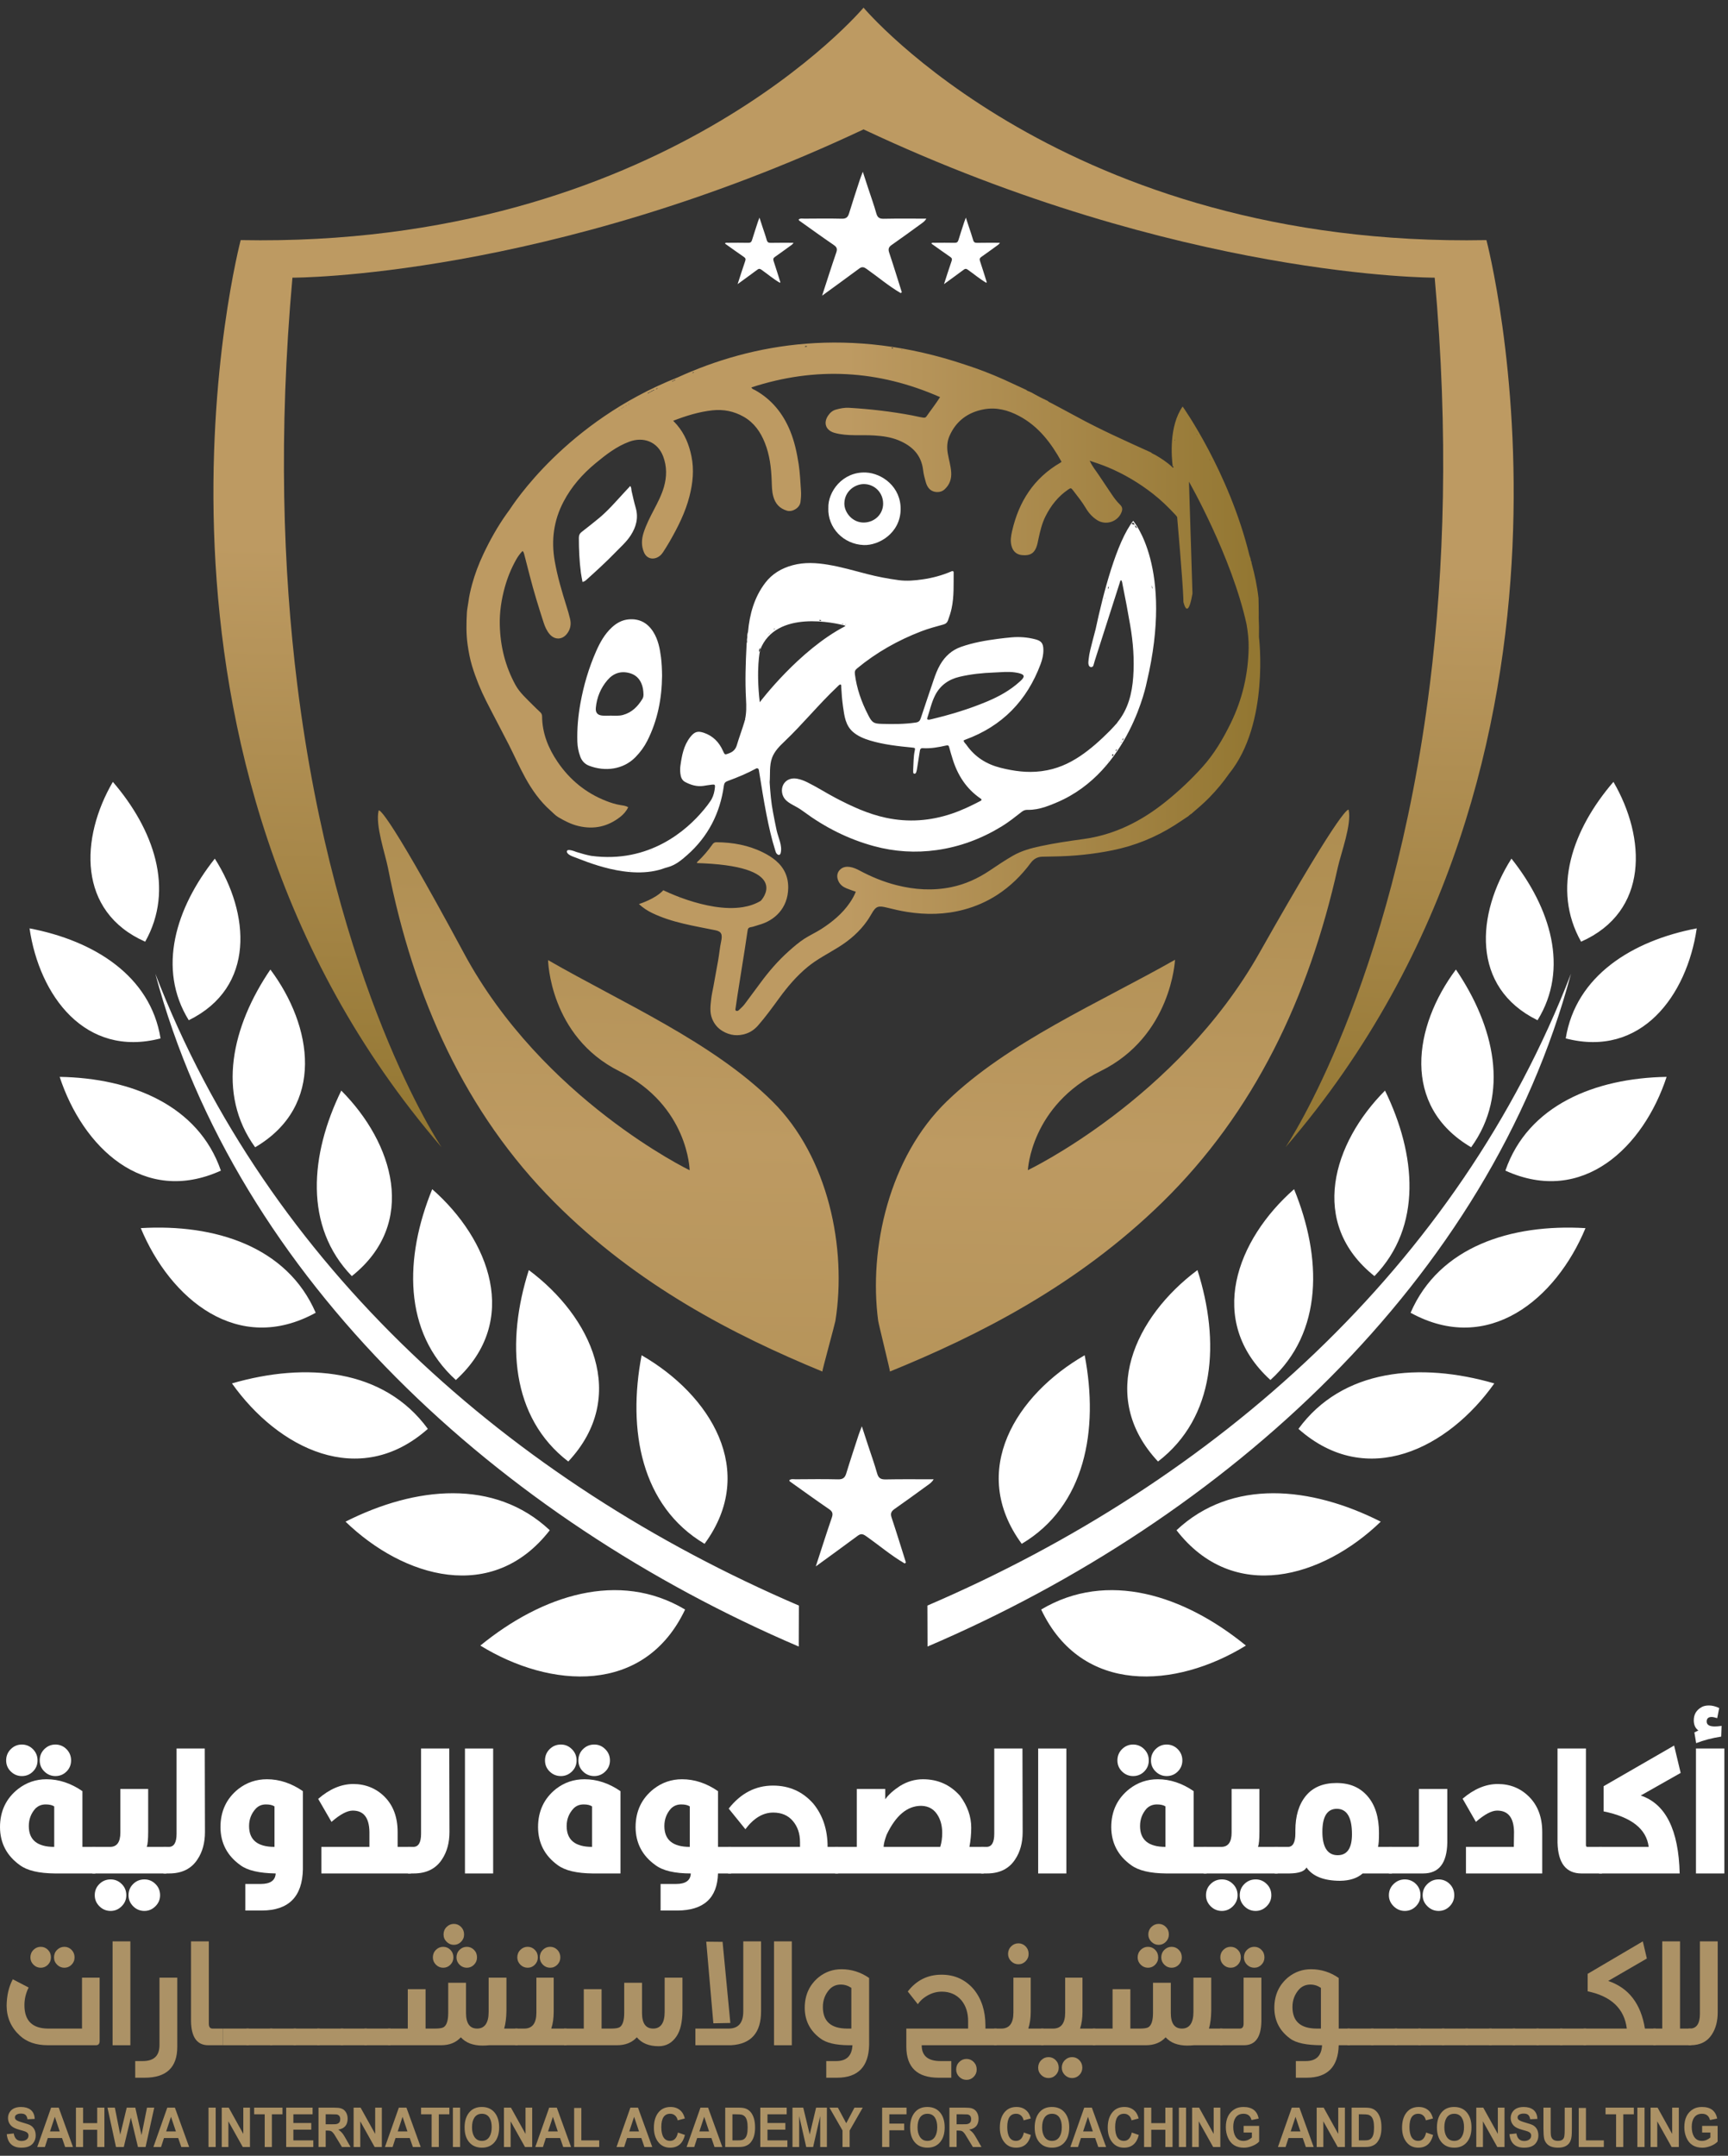 <svg width="170" height="212" viewBox="0 0 170 212" fill="none" xmlns="http://www.w3.org/2000/svg">
<rect x="0" y="0" width="170" height="212" fill="#333333" stroke="none"/>
<path d="M86.965 21.514C86.541 21.523 86.331 21.412 86.213 20.988C85.984 20.17 85.693 19.369 85.428 18.561C85.258 18.042 85.089 17.522 84.882 16.892C84.757 17.229 84.668 17.44 84.597 17.658C84.236 18.769 83.866 19.877 83.526 20.995C83.409 21.379 83.222 21.518 82.807 21.508C81.58 21.478 80.352 21.495 79.124 21.502C78.94 21.502 78.738 21.447 78.572 21.585C78.589 21.627 78.592 21.671 78.614 21.686C79.75 22.494 80.879 23.31 82.03 24.097C82.334 24.305 82.392 24.487 82.271 24.836C81.8 26.203 81.365 27.583 80.877 29.079C82.156 28.146 83.337 27.296 84.504 26.428C84.772 26.229 84.939 26.227 85.233 26.432C86.366 27.224 87.418 28.131 88.618 28.826C88.651 28.795 88.685 28.764 88.718 28.734C88.307 27.434 87.908 26.13 87.475 24.836C87.359 24.485 87.431 24.291 87.727 24.085C88.675 23.427 89.604 22.742 90.54 22.066C90.746 21.916 90.97 21.781 91.133 21.502C89.7 21.502 88.331 21.484 86.965 21.513V21.514Z" fill="white"/>
<path d="M87.141 145.489C86.662 145.499 86.425 145.374 86.291 144.895C86.032 143.97 85.704 143.065 85.404 142.15C85.212 141.563 85.02 140.976 84.787 140.263C84.644 140.644 84.544 140.883 84.464 141.129C84.056 142.385 83.638 143.638 83.253 144.902C83.121 145.336 82.91 145.493 82.441 145.482C81.053 145.448 79.664 145.467 78.276 145.475C78.068 145.476 77.841 145.412 77.651 145.569C77.671 145.617 77.674 145.666 77.699 145.683C78.983 146.597 80.259 147.52 81.56 148.41C81.905 148.645 81.97 148.851 81.834 149.245C81.302 150.791 80.809 152.351 80.257 154.043C81.704 152.988 83.039 152.028 84.358 151.046C84.661 150.82 84.849 150.817 85.181 151.051C86.462 151.946 87.653 152.97 89.009 153.758C89.046 153.723 89.084 153.688 89.122 153.654C88.656 152.184 88.206 150.709 87.717 149.247C87.584 148.851 87.667 148.631 88.002 148.398C89.073 147.653 90.125 146.88 91.182 146.115C91.415 145.946 91.669 145.794 91.853 145.477C90.232 145.477 88.686 145.457 87.14 145.489H87.141Z" fill="white"/>
<path d="M96.138 23.882C95.911 23.887 95.799 23.827 95.735 23.599C95.612 23.16 95.456 22.731 95.314 22.297C95.222 22.018 95.131 21.74 95.021 21.401C94.953 21.582 94.906 21.695 94.868 21.812C94.673 22.408 94.475 23.003 94.293 23.603C94.23 23.809 94.129 23.884 93.907 23.879C93.248 23.863 92.59 23.872 91.93 23.876C91.832 23.876 91.724 23.845 91.634 23.921C91.643 23.944 91.645 23.966 91.656 23.975C92.266 24.408 92.872 24.847 93.489 25.269C93.652 25.38 93.683 25.478 93.619 25.665C93.366 26.398 93.133 27.138 92.871 27.941C93.558 27.441 94.191 26.985 94.816 26.519C94.96 26.413 95.05 26.411 95.207 26.521C95.814 26.946 96.379 27.433 97.023 27.806C97.042 27.789 97.059 27.773 97.077 27.756C96.856 27.058 96.642 26.358 96.41 25.665C96.348 25.477 96.386 25.372 96.545 25.262C97.054 24.908 97.552 24.541 98.055 24.178C98.165 24.098 98.286 24.025 98.373 23.876C97.603 23.876 96.871 23.866 96.136 23.882H96.138Z" fill="white"/>
<path d="M75.833 23.882C75.606 23.887 75.494 23.827 75.429 23.599C75.307 23.16 75.15 22.731 75.008 22.297C74.917 22.018 74.826 21.74 74.716 21.401C74.648 21.582 74.601 21.695 74.562 21.812C74.368 22.408 74.17 23.003 73.987 23.603C73.925 23.809 73.824 23.884 73.602 23.879C72.943 23.863 72.285 23.872 71.625 23.876C71.526 23.876 71.419 23.845 71.329 23.921C71.338 23.944 71.34 23.966 71.351 23.975C71.96 24.408 72.567 24.847 73.184 25.269C73.347 25.38 73.378 25.478 73.314 25.665C73.061 26.398 72.828 27.138 72.566 27.941C73.252 27.441 73.886 26.985 74.511 26.519C74.655 26.413 74.745 26.411 74.902 26.521C75.509 26.946 76.074 27.433 76.718 27.806C76.737 27.789 76.754 27.773 76.772 27.756C76.551 27.058 76.337 26.358 76.105 25.665C76.043 25.477 76.081 25.372 76.24 25.262C76.749 24.908 77.247 24.541 77.749 24.178C77.86 24.098 77.981 24.025 78.068 23.876C77.298 23.876 76.565 23.866 75.831 23.882H75.833Z" fill="white"/>
<path d="M140.67 67.311C142.071 56.031 142.53 42.684 141.144 27.307C141.144 27.307 116.092 27.374 84.956 12.724C53.822 27.374 28.77 27.307 28.77 27.307C27.384 42.682 27.841 56.027 29.242 67.306C32.944 97.106 43.22 112.491 43.438 112.818C10.262 74.35 23.679 23.612 23.679 23.612C65.125 24.404 84.955 0.752 84.955 0.752C84.955 0.752 104.786 24.404 146.234 23.612C146.234 23.612 159.65 74.35 126.473 112.818C126.691 112.491 136.967 97.106 140.669 67.311H140.67Z" fill="url(#paint0_linear_230_1180)"/>
<path fill-rule="evenodd" clip-rule="evenodd" d="M18.57 100.331C15.431 95.25 17.292 89.275 21.134 84.439C24.566 89.821 25.173 97.092 18.57 100.331ZM78.58 161.923C49.239 149.382 23.329 125.899 15.28 95.757C26.357 124.501 50.192 145.708 78.594 157.894L78.58 161.923ZM67.4 158.284C60.886 154.404 53.33 156.872 47.256 161.828C54.158 166.071 63.407 166.706 67.4 158.284ZM54.087 150.485C48.652 145.386 40.874 146.163 33.993 149.642C39.724 155.172 48.471 157.732 54.087 150.485ZM42.091 140.517C37.768 134.599 30.107 133.935 22.821 136.046C27.351 142.434 35.34 146.5 42.091 140.517ZM31.058 129.098C28.249 122.598 21.169 120.34 13.851 120.776C16.754 127.763 23.415 133.297 31.058 129.098ZM21.731 115.122C19.518 108.695 12.907 106.017 5.87 105.901C8.136 112.801 14.108 118.585 21.731 115.122ZM15.795 102.119C14.806 95.963 9.251 92.505 2.906 91.297C3.87 97.889 8.358 104.054 15.795 102.119ZM14.283 92.607C17.207 87.426 15.118 81.553 11.102 76.89C7.899 82.382 7.581 89.643 14.283 92.607ZM69.314 151.822C63.072 148.115 61.711 140.641 63.121 133.278C69.846 137.145 74.597 144.628 69.314 151.822ZM55.907 143.728C50.245 139.382 49.787 131.925 52.025 124.902C58.141 129.458 61.905 137.319 55.907 143.728ZM44.848 135.712C39.638 131.006 39.776 123.659 42.522 116.947C48.16 121.895 51.233 129.897 44.848 135.712ZM34.613 125.495C29.892 120.625 30.497 113.549 33.575 107.251C38.694 112.385 41.145 120.296 34.613 125.495ZM25.101 112.825C21.277 107.556 22.816 100.913 26.6 95.346C30.766 100.919 32.015 108.771 25.101 112.825Z" fill="white"/>
<path fill-rule="evenodd" clip-rule="evenodd" d="M148.697 84.439C152.539 89.275 154.401 95.25 151.262 100.331C144.657 97.092 145.265 89.821 148.697 84.439ZM91.237 157.894C119.639 145.708 143.474 124.501 154.551 95.757C146.502 125.899 120.592 149.383 91.251 161.923L91.237 157.894ZM122.574 161.828C116.5 156.873 108.945 154.404 102.43 158.284C106.423 166.705 115.671 166.071 122.574 161.828ZM135.838 149.642C128.957 146.163 121.179 145.386 115.744 150.485C121.36 157.731 130.107 155.172 135.838 149.642ZM147.01 136.047C139.724 133.936 132.063 134.6 127.74 140.518C134.491 146.501 142.481 142.435 147.01 136.047ZM155.98 120.777C148.662 120.341 141.582 122.598 138.773 129.099C146.416 133.298 153.077 127.765 155.98 120.777ZM163.961 105.901C156.923 106.017 150.312 108.695 148.1 115.122C155.724 118.585 161.695 112.801 163.961 105.901ZM166.925 91.297C160.58 92.505 155.026 95.963 154.036 102.119C161.473 104.054 165.961 97.889 166.925 91.297ZM158.729 76.89C154.713 81.553 152.624 87.425 155.548 92.607C162.251 89.643 161.932 82.382 158.729 76.89ZM106.71 133.278C108.121 140.641 106.759 148.115 100.517 151.822C95.234 144.628 99.984 137.145 106.71 133.278ZM117.806 124.902C120.044 131.925 119.586 139.382 113.925 143.728C107.926 137.319 111.69 129.458 117.806 124.902ZM127.31 116.947C130.056 123.659 130.194 131.006 124.984 135.711C118.599 129.897 121.672 121.895 127.31 116.947ZM136.257 107.25C139.335 113.548 139.94 120.625 135.219 125.494C128.688 120.295 131.138 112.383 136.257 107.25ZM143.232 95.345C147.016 100.912 148.555 107.555 144.731 112.824C137.817 108.77 139.066 100.918 143.232 95.345Z" fill="white"/>
<path d="M123.855 62.608C123.87 61.989 123.862 61.373 123.833 60.76C123.835 60.625 123.836 60.492 123.836 60.357C123.836 59.848 123.821 59.34 123.812 58.831C123.683 57.664 123.443 56.518 123.133 55.386C123.119 55.334 123.121 55.278 123.115 55.224C123.053 55.166 123.043 55.094 123.052 55.016C123.029 54.998 123.024 54.976 123.035 54.95C122.996 54.835 122.956 54.719 122.917 54.603C120.899 46.368 116.348 39.978 116.348 39.978C114.995 41.909 115.25 44.925 115.375 45.89C115.399 45.886 115.423 45.882 115.448 45.878C115.464 45.918 115.461 45.963 115.42 45.976C115.408 45.98 115.398 45.981 115.387 45.981C115.346 45.981 115.316 45.948 115.296 45.904C114.797 45.44 114.229 45.072 113.641 44.732C113.503 44.652 113.342 44.613 113.229 44.492C110.75 43.367 108.263 42.26 105.873 40.952C105.073 40.514 104.262 40.093 103.46 39.659C103.328 39.587 103.179 39.543 103.073 39.426C102.512 39.168 101.965 38.884 101.431 38.574C101.379 38.579 101.34 38.561 101.314 38.515C101.222 38.499 101.139 38.466 101.062 38.419C101.018 38.393 100.976 38.362 100.933 38.328C100.931 38.328 100.93 38.326 100.928 38.326C100.252 38.013 99.576 37.695 98.896 37.388C98.838 37.362 98.779 37.335 98.721 37.309C97.504 36.764 96.262 36.287 94.995 35.878C83.608 32.036 74.008 33.758 66.646 37.126C55.638 41.478 50.454 49.659 50.109 50.16C50.106 50.164 50.103 50.168 50.101 50.171C50.098 50.175 50.096 50.178 50.094 50.18L50.092 50.182C49.998 50.309 49.905 50.437 49.813 50.567C48.939 51.803 48.205 53.116 47.558 54.482C47.096 55.458 46.713 56.463 46.434 57.501C46.283 58.063 46.15 58.638 46.077 59.224C46.036 59.555 45.952 59.896 45.934 60.22C45.877 61.275 45.853 62.331 46.002 63.389C46.104 64.114 46.24 64.835 46.452 65.526C46.813 66.703 47.278 67.847 47.835 68.947C48.561 70.38 49.326 71.796 50.054 73.228C50.602 74.308 51.089 75.418 51.675 76.481C52.344 77.694 53.13 78.808 54.173 79.728C54.419 79.944 54.642 80.199 54.92 80.362C55.547 80.731 56.192 81.065 56.914 81.235C58.432 81.593 59.798 81.292 61.016 80.338C61.339 80.086 61.617 79.775 61.802 79.382C61.561 79.239 61.31 79.216 61.071 79.178C60.574 79.101 60.101 78.95 59.638 78.769C57.643 77.989 56.058 76.692 54.858 74.93C53.938 73.579 53.345 72.107 53.33 70.447C53.329 70.278 53.269 70.154 53.155 70.045C52.895 69.795 52.628 69.553 52.378 69.296C51.779 68.685 51.126 68.117 50.707 67.352C49.704 65.519 49.221 63.545 49.169 61.472C49.136 60.195 49.33 58.934 49.675 57.703C49.937 56.77 50.306 55.875 50.782 55.028C50.955 54.719 51.162 54.437 51.413 54.182C51.53 54.312 51.554 54.434 51.584 54.554C51.763 55.25 51.944 55.945 52.122 56.641C52.517 58.181 52.987 59.697 53.475 61.208C53.611 61.628 53.786 62.038 54.084 62.378C54.58 62.942 55.296 62.926 55.764 62.345C56.12 61.903 56.212 61.4 56.083 60.861C55.985 60.445 55.862 60.034 55.734 59.626C55.276 58.163 54.839 56.697 54.574 55.18C54.213 53.116 54.475 51.163 55.454 49.31C56.227 47.846 57.303 46.623 58.571 45.573C59.594 44.727 60.639 43.906 61.91 43.436C63.298 42.923 64.688 43.432 65.238 44.873C65.616 45.866 65.608 46.875 65.318 47.884C65.088 48.685 64.703 49.422 64.318 50.157C63.941 50.879 63.568 51.605 63.318 52.384C63.111 53.035 63.078 53.683 63.358 54.327C63.674 55.054 64.444 55.083 64.971 54.614C65.082 54.515 65.176 54.388 65.259 54.262C65.468 53.936 65.676 53.609 65.868 53.274C66.683 51.855 67.422 50.403 67.829 48.809C68.161 47.51 68.298 46.202 68.024 44.867C67.789 43.724 67.365 42.675 66.6 41.781C66.486 41.648 66.362 41.524 66.226 41.379C67.5 40.889 68.763 40.496 70.087 40.352C71.175 40.234 72.21 40.439 73.166 40.986C74.188 41.569 74.817 42.475 75.244 43.543C75.723 44.741 75.872 46 75.918 47.277C75.938 47.788 75.938 48.303 76.071 48.801C76.263 49.516 76.682 50.006 77.43 50.225C77.927 50.371 78.677 49.981 78.754 49.353C78.798 48.995 78.826 48.639 78.801 48.279C78.74 47.396 78.706 46.514 78.571 45.636C78.397 44.513 78.16 43.408 77.725 42.353C77.022 40.653 75.923 39.289 74.3 38.375C74.174 38.304 74.004 38.286 73.925 38.097C80.231 36.04 86.395 36.371 92.481 39.053C92.049 39.741 91.573 40.333 91.143 40.956C91.055 41.083 90.952 41.086 90.819 41.068C90.462 41.02 90.115 40.924 89.761 40.858C87.704 40.468 85.629 40.228 83.539 40.104C83.09 40.078 82.656 40.161 82.229 40.283C81.894 40.378 81.648 40.599 81.46 40.884C80.978 41.609 81.25 42.323 82.086 42.564C82.733 42.749 83.394 42.787 84.061 42.797C84.711 42.807 85.365 42.784 86.013 42.825C86.829 42.876 87.64 42.987 88.405 43.302C89.736 43.851 90.649 44.74 90.818 46.249C90.863 46.645 90.972 47.035 91.08 47.419C91.256 48.049 91.634 48.369 92.174 48.389C92.465 48.399 92.719 48.316 92.935 48.118C93.429 47.665 93.621 47.098 93.578 46.438C93.537 45.8 93.34 45.191 93.238 44.564C93.144 43.986 93.175 43.418 93.402 42.893C94.046 41.409 95.213 40.547 96.786 40.254C98.021 40.023 99.175 40.332 100.267 40.912C102.179 41.929 103.412 43.57 104.434 45.414C104.389 45.449 104.36 45.479 104.326 45.498C101.704 47.014 100.227 49.341 99.567 52.235C99.46 52.704 99.38 53.185 99.507 53.672C99.649 54.217 100.006 54.541 100.546 54.59C101.289 54.659 101.685 54.455 101.932 53.875C102.057 53.58 102.105 53.264 102.173 52.954C102.335 52.211 102.508 51.473 102.851 50.786C103.381 49.727 104.09 48.825 105.074 48.151C105.346 47.965 105.37 47.97 105.574 48.233C106.015 48.801 106.462 49.364 106.832 49.984C107.112 50.453 107.472 50.854 107.936 51.149C108.797 51.696 109.955 51.316 110.33 50.386C110.448 50.094 110.432 49.865 110.197 49.638C109.889 49.339 109.626 48.999 109.389 48.641C108.975 48.019 108.551 47.404 108.141 46.78C107.839 46.321 107.477 45.898 107.248 45.392C107.231 45.378 107.198 45.355 107.2 45.352C107.222 45.314 107.255 45.313 107.29 45.336C107.852 45.527 108.415 45.711 108.965 45.94C110.572 46.608 112.053 47.489 113.424 48.557C114.212 49.172 114.927 49.864 115.605 50.595C115.678 50.674 115.752 50.754 115.808 50.846C115.814 50.916 116.347 57.007 116.416 58.818C116.422 58.974 116.425 59.099 116.423 59.184C116.423 59.184 116.464 59.379 116.535 59.559C116.689 59.95 116.985 60.273 117.315 58.377L117.248 56.232L117.194 54.496L116.97 47.371C116.97 47.371 121.167 54.699 122.639 61.403C122.639 61.404 122.639 61.406 122.639 61.407C122.77 62.168 122.854 62.936 122.842 63.708C122.799 66.301 122.223 68.774 121.083 71.109C120.328 72.655 119.455 74.137 118.303 75.418C117.183 76.663 115.963 77.811 114.652 78.861C112.275 80.766 109.645 82.096 106.588 82.514C105.191 82.705 103.792 82.91 102.409 83.203C101.445 83.408 100.501 83.662 99.637 84.159C98.856 84.608 98.112 85.112 97.365 85.614C96.204 86.391 94.96 86.962 93.579 87.245C91.777 87.613 90 87.502 88.231 87.057C86.936 86.731 85.712 86.226 84.537 85.595C84.005 85.311 83.239 85.028 82.706 85.465C82.323 85.78 82.288 86.241 82.492 86.666C82.658 87.013 82.94 87.224 83.281 87.362C83.571 87.481 83.871 87.579 84.194 87.695C84.032 88.095 83.829 88.449 83.595 88.791C82.871 89.849 81.864 90.678 80.791 91.366C80.254 91.711 79.662 91.973 79.13 92.319C78.593 92.667 78.082 93.108 77.605 93.534C76.566 94.46 75.65 95.515 74.827 96.635C74.31 97.337 73.788 98.034 73.269 98.734C73.103 98.958 72.895 99.142 72.693 99.331C72.618 99.401 72.528 99.445 72.429 99.404C72.307 99.354 72.353 99.24 72.365 99.152C72.423 98.728 72.485 98.304 72.552 97.88C72.79 96.379 73.03 94.878 73.267 93.376C73.364 92.762 73.459 92.147 73.546 91.532C73.573 91.337 73.624 91.215 73.859 91.181C74.13 91.142 74.389 91.026 74.655 90.955C76.193 90.54 77.52 89.326 77.544 87.315C77.557 86.21 77.142 85.329 76.315 84.626C75.945 84.311 75.529 84.061 75.095 83.843C73.641 83.115 72.087 82.837 70.473 82.827C70.275 82.826 70.171 82.923 70.071 83.065C69.656 83.656 69.188 84.2 68.666 84.7C68.62 84.744 68.552 84.78 68.568 84.875C68.796 84.882 69.018 84.891 69.231 84.901C77.926 85.323 74.89 88.54 74.85 88.583C74.319 88.907 73.721 89.105 73.089 89.208C71.294 89.501 69.227 89.03 67.667 88.515C67.627 88.508 67.588 88.495 67.551 88.476C67.534 88.471 67.519 88.466 67.503 88.46C66.177 88.011 65.257 87.547 65.257 87.547C64.471 88.405 62.907 88.891 62.858 88.906H62.857C63.267 89.285 63.688 89.558 64.143 89.779C66.103 90.731 68.27 91.048 70.383 91.483C70.978 91.605 71.098 91.881 70.94 92.608C70.811 93.199 70.762 93.828 70.654 94.427C70.501 95.281 70.344 96.135 70.19 96.988C70.115 97.395 70.017 97.809 69.971 98.213C69.899 98.862 69.8 99.54 70.055 100.176C70.26 100.689 70.596 101.106 71.086 101.399C71.827 101.839 72.599 101.919 73.408 101.648C73.873 101.492 74.26 101.209 74.583 100.84C75.331 99.986 75.993 99.066 76.662 98.151C77.481 97.031 78.372 95.981 79.448 95.094C80.376 94.328 81.478 93.777 82.502 93.138C83.591 92.459 84.567 91.62 85.305 90.564C85.363 90.481 85.419 90.398 85.473 90.314C85.563 90.175 85.648 90.034 85.729 89.891C86.178 89.098 86.4 89.044 87.288 89.264C87.931 89.424 88.577 89.576 89.232 89.679C91.114 89.978 92.977 89.951 94.829 89.453C96.003 89.139 97.097 88.658 98.114 87.999C99.405 87.16 100.486 86.097 101.399 84.866C101.7 84.462 102.065 84.26 102.554 84.249C102.914 84.24 103.274 84.232 103.634 84.227C105.604 84.201 107.561 84.006 109.489 83.61C111.662 83.165 113.694 82.339 115.57 81.149C116.037 80.853 116.492 80.54 116.952 80.235C116.97 80.185 117.006 80.159 117.058 80.154C117.072 80.093 117.115 80.069 117.172 80.062C117.79 79.529 118.413 79.007 118.983 78.422C119.697 77.689 120.339 76.917 120.906 76.102C124.931 71.159 123.853 62.611 123.853 62.611L123.855 62.608ZM58.469 41.91C58.469 41.91 58.469 41.91 58.468 41.91L58.47 41.906C58.47 41.906 58.47 41.908 58.47 41.909L58.469 41.91ZM60.657 40.481C60.692 40.457 60.728 40.433 60.765 40.41C60.731 40.439 60.696 40.463 60.657 40.481ZM60.968 40.258C60.968 40.258 60.968 40.258 60.968 40.259C60.968 40.259 60.964 40.269 60.962 40.273C60.96 40.276 60.958 40.28 60.957 40.283C60.949 40.295 60.939 40.304 60.927 40.31C60.923 40.312 60.918 40.314 60.914 40.315C60.912 40.315 60.91 40.315 60.908 40.316C60.904 40.316 60.901 40.317 60.896 40.318C60.889 40.318 60.883 40.318 60.875 40.318C60.908 40.297 60.94 40.275 60.972 40.254C60.972 40.255 60.972 40.256 60.971 40.257L60.968 40.258ZM61.373 40.013V40.014C61.365 40.035 61.352 40.05 61.335 40.057C61.333 40.059 61.33 40.059 61.328 40.06C61.319 40.063 61.306 40.065 61.293 40.064C61.291 40.065 61.29 40.066 61.288 40.067L61.275 40.088H61.256C61.251 40.09 61.245 40.094 61.24 40.097C61.219 40.133 61.187 40.153 61.145 40.158C61.131 40.167 61.118 40.175 61.105 40.184C61.11 40.177 61.115 40.17 61.12 40.162L61.126 40.159C61.166 40.135 61.207 40.11 61.248 40.086H61.257C61.268 40.079 61.278 40.072 61.289 40.065L61.291 40.062C61.319 40.042 61.348 40.022 61.376 40.001C61.376 40.001 61.379 39.998 61.38 39.998V40.001C61.385 40.001 61.39 40.001 61.395 39.998C61.389 40.002 61.383 40.005 61.376 40.011L61.373 40.013ZM61.537 39.908L61.528 39.929L61.512 39.924C61.512 39.924 61.504 39.929 61.5 39.931C61.502 39.928 61.504 39.925 61.506 39.922L61.512 39.924C61.521 39.918 61.529 39.913 61.538 39.908C61.575 39.885 61.611 39.863 61.648 39.84C61.627 39.887 61.589 39.909 61.538 39.908H61.537ZM61.868 39.731C61.868 39.731 61.861 39.736 61.857 39.737C61.847 39.742 61.836 39.746 61.825 39.749C61.82 39.75 61.816 39.751 61.811 39.752C61.805 39.752 61.799 39.754 61.794 39.754C61.794 39.754 61.793 39.754 61.792 39.754H61.79C61.79 39.754 61.793 39.752 61.795 39.752C61.837 39.726 61.879 39.7 61.922 39.674C61.908 39.7 61.89 39.719 61.869 39.732L61.868 39.731ZM62.21 39.508C62.21 39.508 62.208 39.508 62.207 39.508L62.211 39.506C62.211 39.506 62.211 39.507 62.211 39.508H62.21ZM64.318 38.398C64.299 38.411 64.277 38.419 64.253 38.423C64.247 38.424 64.241 38.425 64.234 38.425C64.224 38.426 64.213 38.427 64.202 38.427C64.191 38.447 64.177 38.464 64.161 38.475C64.152 38.482 64.142 38.488 64.131 38.492C64.12 38.497 64.109 38.5 64.098 38.502C64.094 38.503 64.089 38.504 64.085 38.505C64.07 38.508 64.053 38.509 64.036 38.509C64.013 38.548 63.982 38.571 63.944 38.584C63.929 38.589 63.913 38.592 63.898 38.594C63.89 38.594 63.881 38.596 63.873 38.596C63.864 38.612 63.854 38.625 63.842 38.636C63.836 38.642 63.83 38.647 63.823 38.651C63.817 38.655 63.81 38.658 63.803 38.662C63.796 38.665 63.789 38.668 63.782 38.67C63.778 38.671 63.773 38.672 63.769 38.673C63.764 38.675 63.76 38.675 63.755 38.676C63.741 38.678 63.725 38.68 63.71 38.681C63.708 38.681 63.706 38.681 63.705 38.681C63.743 38.618 63.802 38.594 63.872 38.594C63.91 38.535 63.967 38.51 64.035 38.508C64.076 38.45 64.134 38.426 64.202 38.426C64.242 38.368 64.299 38.344 64.368 38.342H64.37C64.356 38.366 64.338 38.384 64.319 38.396L64.318 38.398ZM64.698 38.187C64.69 38.198 64.681 38.208 64.672 38.216C64.666 38.221 64.66 38.226 64.653 38.23C64.629 38.245 64.603 38.255 64.574 38.26C64.569 38.26 64.565 38.261 64.56 38.261C64.552 38.261 64.544 38.263 64.536 38.263H64.534C64.534 38.263 64.534 38.263 64.534 38.261C64.574 38.202 64.633 38.178 64.704 38.176C64.704 38.176 64.699 38.184 64.696 38.187H64.698ZM65.203 37.935H65.202H65.204H65.203ZM65.371 37.851H65.368C65.368 37.851 65.368 37.849 65.37 37.849H65.371C65.371 37.849 65.371 37.85 65.371 37.851ZM66.438 37.376C66.438 37.376 66.433 37.383 66.43 37.385C66.392 37.425 66.339 37.434 66.282 37.433C66.242 37.499 66.179 37.514 66.108 37.513C66.152 37.455 66.211 37.432 66.282 37.433C66.323 37.374 66.382 37.351 66.453 37.355C66.448 37.363 66.444 37.37 66.438 37.377V37.376ZM68.281 36.608C68.274 36.618 68.266 36.627 68.258 36.635C68.254 36.639 68.249 36.643 68.245 36.646C68.229 36.658 68.212 36.666 68.194 36.671C68.188 36.673 68.182 36.674 68.175 36.675C68.153 36.679 68.129 36.68 68.103 36.678C68.15 36.623 68.21 36.602 68.281 36.607V36.608ZM73.688 34.95H73.686H73.689H73.688ZM79.158 34.091C79.235 34.019 79.318 33.998 79.409 34.068C79.329 34.111 79.244 34.114 79.158 34.091ZM87.721 34.248C87.72 34.226 87.721 34.203 87.725 34.181C87.788 34.191 87.846 34.212 87.887 34.263C87.83 34.28 87.774 34.275 87.721 34.248ZM88.672 34.367C88.714 34.378 88.756 34.388 88.797 34.399C88.749 34.415 88.707 34.407 88.672 34.367ZM115.575 43.325C115.553 43.289 115.556 43.258 115.588 43.231C115.615 43.266 115.608 43.297 115.575 43.325ZM117.799 42.748C117.789 42.745 117.781 42.74 117.774 42.734C117.77 42.733 117.767 42.73 117.765 42.726C117.756 42.717 117.75 42.707 117.747 42.695C117.746 42.691 117.745 42.686 117.745 42.682C117.745 42.673 117.745 42.664 117.745 42.654C117.765 42.686 117.785 42.717 117.804 42.75C117.803 42.75 117.801 42.75 117.8 42.748H117.799ZM118.987 45.142C119.008 45.181 119.029 45.22 119.05 45.261C119.005 45.234 118.984 45.195 118.987 45.142ZM66.797 88.305C66.845 88.321 66.892 88.338 66.938 88.355C66.884 88.36 66.834 88.354 66.797 88.305Z" fill="url(#paint1_linear_230_1180)"/>
<path d="M65.134 66.453C65.112 68.694 64.698 70.846 63.675 72.861C63.378 73.446 62.994 73.967 62.539 74.436C61.314 75.706 59.504 75.893 57.961 75.306C57.544 75.147 57.25 74.844 57.089 74.413C56.908 73.928 56.813 73.428 56.799 72.915C56.766 71.654 56.876 70.406 57.101 69.163C57.419 67.4 57.922 65.695 58.642 64.057C59.026 63.18 59.488 62.347 60.208 61.687C60.67 61.263 61.199 60.973 61.827 60.913C62.898 60.81 63.715 61.255 64.274 62.152C64.746 62.907 64.916 63.764 65.027 64.633C65.103 65.237 65.127 65.845 65.133 66.454L65.134 66.453ZM60.103 70.376C60.503 70.382 60.907 70.417 61.3 70.307C62.168 70.064 62.748 69.474 63.2 68.732C63.282 68.599 63.308 68.446 63.305 68.293C63.297 67.918 63.249 67.549 63.096 67.2C62.879 66.703 62.519 66.368 61.993 66.21C61.091 65.941 60.336 66.207 59.751 66.894C59.091 67.67 58.713 68.588 58.617 69.608C58.572 70.09 58.786 70.336 59.272 70.373C59.547 70.394 59.826 70.376 60.103 70.376Z" fill="white"/>
<path d="M81.493 49.971C81.432 48.382 82.871 46.37 85.178 46.467C86.752 46.533 88.652 47.86 88.603 50.129C88.552 52.448 86.446 53.656 84.982 53.601C82.968 53.528 81.423 51.898 81.491 49.971H81.493ZM86.882 49.52C86.88 48.454 86.054 47.619 85.008 47.605C84.135 47.593 83.105 48.28 83.067 49.481C83.04 50.371 83.848 51.419 85.013 51.387C86.063 51.358 86.884 50.558 86.883 49.521L86.882 49.52Z" fill="white"/>
<path d="M57.309 57.236C57.252 56.915 57.185 56.619 57.147 56.319C57 55.18 56.947 54.036 56.949 52.889C56.949 52.627 57.037 52.453 57.245 52.295C57.783 51.885 58.309 51.457 58.836 51.031C59.82 50.236 60.629 49.27 61.486 48.349C61.654 48.168 61.822 47.988 62.003 47.795C62.134 47.961 62.1 48.137 62.136 48.292C62.261 48.844 62.385 49.397 62.542 49.94C62.828 50.928 62.584 51.825 62.042 52.659C61.624 53.303 61.044 53.804 60.516 54.35C59.631 55.264 58.689 56.119 57.745 56.972C57.633 57.073 57.523 57.179 57.309 57.236Z" fill="white"/>
<path d="M65.424 85.359C65.424 85.359 65.427 85.359 65.429 85.358C65.527 85.334 65.623 85.302 65.718 85.275C66.461 85.069 67.036 84.59 67.596 84.096C69.664 82.273 70.841 79.977 71.215 77.262C71.251 77.008 71.344 76.895 71.588 76.805C72.558 76.45 73.511 76.056 74.419 75.56C74.425 75.557 74.431 75.555 74.439 75.555C74.653 75.543 74.653 75.704 74.677 75.855C74.906 77.285 75.131 78.715 75.412 80.136C75.645 81.314 75.905 82.486 76.268 83.631C76.309 83.761 76.34 83.899 76.454 83.994C76.539 84.065 76.651 84.122 76.74 84.019C76.779 83.974 76.796 83.916 76.809 83.858C76.973 83.133 76.559 82.36 76.405 81.663C76.275 81.074 76.165 80.48 76.051 79.888C75.861 78.911 75.781 77.924 75.718 76.933C75.718 76.931 75.718 76.929 75.718 76.927C75.785 76.134 75.673 75.294 75.952 74.531C76.191 73.875 76.692 73.379 77.188 72.907C78.982 71.201 80.546 69.263 82.351 67.56C82.45 67.466 82.537 67.347 82.672 67.308C82.69 67.303 82.708 67.311 82.718 67.325C82.785 67.414 82.759 67.507 82.763 67.591C82.794 68.225 82.847 68.859 82.936 69.487C83.069 70.421 83.173 71.346 83.937 71.998C84.407 72.398 84.993 72.64 85.584 72.82C86.924 73.226 88.357 73.382 89.745 73.517C90.026 73.545 90.049 73.563 89.994 73.813C89.859 74.426 89.876 75.05 89.839 75.671C89.834 75.753 89.835 75.836 89.839 75.92C89.842 75.989 89.852 76.07 89.932 76.086C90.022 76.105 90.098 76.053 90.127 75.969C90.163 75.866 90.191 75.758 90.209 75.65C90.303 75.062 90.392 74.475 90.487 73.888C90.514 73.725 90.535 73.562 90.779 73.577C91.561 73.624 92.325 73.488 93.082 73.314C93.29 73.267 93.344 73.33 93.389 73.514C93.479 73.876 93.593 74.232 93.702 74.589C94.195 76.212 95.061 77.575 96.487 78.543C96.528 78.572 96.575 78.605 96.557 78.675C96.555 78.683 96.55 78.69 96.545 78.696C96.524 78.716 96.5 78.743 96.469 78.759C95.549 79.242 94.614 79.69 93.625 80.022C91.504 80.734 89.355 80.89 87.157 80.421C85.403 80.046 83.801 79.305 82.227 78.481C81.283 77.987 80.387 77.406 79.429 76.934C79.105 76.774 78.772 76.646 78.414 76.579C77.837 76.472 77.317 76.686 77.066 77.153C76.812 77.624 76.907 78.261 77.283 78.654C77.488 78.867 77.735 79.017 77.992 79.156C78.346 79.345 78.693 79.54 79.018 79.782C81.129 81.348 83.434 82.52 85.979 83.21C88.013 83.762 90.079 83.891 92.158 83.597C94.45 83.275 96.576 82.475 98.551 81.267C99.251 80.839 99.886 80.328 100.531 79.826C100.704 79.691 100.878 79.635 101.103 79.641C101.69 79.655 102.264 79.538 102.817 79.356C103.214 79.226 103.602 79.076 103.979 78.907C111.15 75.873 112.813 67.106 112.813 67.106C115.501 55.794 111.484 51.224 111.484 51.224C109.842 53.295 108.531 58.389 107.787 61.872C107.684 62.25 107.586 62.629 107.489 63.009C107.337 63.611 107.164 64.21 107.1 64.83C107.081 65.022 107.044 65.215 107.107 65.405C107.146 65.519 107.22 65.599 107.346 65.603C107.475 65.607 107.546 65.532 107.579 65.41C107.617 65.263 107.658 65.116 107.704 64.973C108.526 62.407 109.348 59.842 110.17 57.277C110.197 57.195 110.193 57.089 110.308 57.06C110.401 57.183 110.404 57.325 110.431 57.459C110.706 58.799 110.956 60.143 111.189 61.491C111.48 63.172 111.607 64.86 111.486 66.566C111.369 68.197 110.991 69.73 109.934 71.033C109.917 71.054 109.906 71.08 109.893 71.104C109.903 71.106 109.912 71.109 109.921 71.112C109.905 71.107 109.885 71.111 109.874 71.124C109.639 71.381 109.409 71.644 109.163 71.89C108.271 72.782 107.315 73.653 106.256 74.361C105.103 75.132 103.911 75.643 102.532 75.828C102.487 75.834 102.443 75.84 102.399 75.846C101.062 76.013 99.751 75.835 98.45 75.51C97.049 75.16 95.908 74.442 95.079 73.253C94.989 73.123 94.838 73.023 94.805 72.847C94.801 72.827 94.811 72.806 94.831 72.798C94.881 72.776 94.923 72.757 94.966 72.74C98.586 71.418 101.021 68.915 102.367 65.329C102.543 64.86 102.66 64.378 102.647 63.872C102.633 63.268 102.448 63.026 101.858 62.871C101.088 62.669 100.302 62.608 99.51 62.678C99.069 62.717 98.629 62.765 98.19 62.823C96.953 62.986 95.729 63.196 94.546 63.614C93.641 63.933 92.984 64.531 92.504 65.347C92.215 65.839 92.018 66.369 91.837 66.907C91.418 68.15 90.993 69.392 90.582 70.64C90.499 70.892 90.378 71.013 90.097 71.055C88.994 71.221 87.888 71.215 86.78 71.188C85.936 71.168 85.795 71.066 85.405 70.308C85.399 70.296 85.395 70.283 85.388 70.27C84.743 69.018 84.286 67.71 84.104 66.305C84.072 66.053 84.108 65.906 84.307 65.742C86.214 64.166 88.337 62.967 90.642 62.082C91.355 61.808 92.091 61.615 92.825 61.411C93.045 61.35 93.18 61.236 93.26 61.019C93.404 60.629 93.531 60.237 93.619 59.83C93.871 58.655 93.807 57.464 93.82 56.276C93.82 56.246 93.799 56.216 93.785 56.19C93.78 56.181 93.772 56.172 93.762 56.169C93.686 56.143 93.626 56.178 93.569 56.203C92.674 56.587 91.742 56.835 90.778 56.976C89.992 57.09 89.205 57.158 88.418 57.054C87.361 56.914 86.314 56.712 85.281 56.445C84.023 56.118 82.773 55.755 81.487 55.539C80.316 55.342 79.151 55.272 77.986 55.584C76.896 55.877 75.962 56.424 75.278 57.326C74.2 58.748 73.747 60.398 73.588 62.146C73.588 62.149 73.588 62.152 73.586 62.155C73.533 62.311 73.504 62.47 73.521 62.635C73.521 62.639 73.521 62.643 73.521 62.647C73.49 62.8 73.472 62.953 73.497 63.108C73.498 63.116 73.497 63.124 73.494 63.132C73.449 63.232 73.451 63.339 73.446 63.445C73.353 65.218 73.294 66.991 73.393 68.767C73.431 69.428 73.441 70.101 73.295 70.75C73.304 70.74 73.314 70.731 73.328 70.723C73.31 70.763 73.291 70.805 73.272 70.846C73.259 70.9 73.244 70.954 73.228 71.009C73.004 71.766 72.717 72.506 72.494 73.265C72.374 73.674 72.137 73.923 71.746 74.071C71.303 74.241 71.309 74.255 71.119 73.829C70.741 72.979 70.134 72.365 69.244 72.063C68.626 71.854 68.31 71.971 67.906 72.486C67.255 73.317 67.078 74.31 66.937 75.313C66.903 75.557 66.907 75.811 66.933 76.058C66.967 76.395 67.074 76.722 67.395 76.896C67.951 77.196 68.543 77.374 69.187 77.288C69.475 77.249 69.76 77.191 70.049 77.162C70.328 77.134 70.362 77.173 70.332 77.458C70.29 77.85 70.202 78.228 70.014 78.576C70.014 78.576 70.012 78.578 70.012 78.579C70.011 78.582 70.01 78.584 70.009 78.585C69.98 78.64 69.948 78.693 69.913 78.745C69.714 79.046 69.494 79.329 69.264 79.606C69.246 79.627 69.229 79.649 69.209 79.67C69.193 79.69 69.176 79.71 69.159 79.729C67.601 81.582 63.922 84.937 58.159 84.166C58.158 84.166 58.157 84.166 58.156 84.166C57.673 84.07 57.195 83.941 56.721 83.789C56.318 83.63 56.087 83.587 55.952 83.592C55.892 83.594 55.829 83.605 55.794 83.659C55.75 83.723 55.773 83.815 55.811 83.877C55.851 83.943 55.913 83.995 55.975 84.04C56.085 84.117 56.207 84.174 56.33 84.224C56.381 84.244 56.43 84.263 56.481 84.281C57.422 84.609 61.93 86.68 65.425 85.358L65.424 85.359ZM113.4 57.888C113.361 57.86 113.332 57.822 113.333 57.77C113.333 57.694 113.329 57.618 113.326 57.542L113.401 57.888H113.4ZM108.678 58.913C108.675 58.857 108.692 58.81 108.743 58.78C108.721 58.824 108.699 58.868 108.678 58.913ZM108.997 57.919C108.988 57.823 109.011 57.739 109.078 57.667C109.078 57.667 109.079 57.666 109.08 57.665C109.085 57.761 109.079 57.851 108.998 57.919H108.997ZM111.845 51.936C111.845 51.936 111.845 51.937 111.845 51.938C111.842 51.937 111.839 51.936 111.836 51.935C111.711 51.889 111.665 51.795 111.671 51.666C111.77 51.731 111.828 51.821 111.845 51.937V51.936ZM111.327 51.531C111.463 51.338 111.498 51.347 111.638 51.614C111.534 51.586 111.43 51.559 111.327 51.531ZM110.531 72.599C110.518 72.689 110.485 72.769 110.405 72.821C110.413 72.728 110.431 72.64 110.531 72.599ZM110.265 73.035C110.267 72.99 110.293 72.959 110.335 72.938C110.339 72.989 110.323 73.028 110.272 73.044C110.27 73.045 110.267 73.046 110.265 73.046C110.265 73.041 110.265 73.037 110.265 73.034V73.035ZM110.175 73.196C110.175 73.196 110.18 73.194 110.182 73.192C110.182 73.194 110.182 73.197 110.182 73.199C110.18 73.2 110.179 73.201 110.177 73.202V73.195L110.175 73.196ZM110.088 73.356C110.088 73.356 110.088 73.358 110.088 73.359C110.088 73.36 110.087 73.36 110.086 73.361C110.086 73.36 110.086 73.359 110.086 73.358C110.086 73.358 110.088 73.358 110.088 73.357V73.356ZM109.891 73.68C109.871 73.758 109.84 73.825 109.766 73.865C109.764 73.865 109.763 73.867 109.761 73.867C109.761 73.865 109.761 73.862 109.761 73.86C109.757 73.768 109.798 73.707 109.891 73.68ZM109.694 73.91C109.687 73.921 109.682 73.932 109.677 73.943C109.682 73.931 109.687 73.921 109.694 73.91ZM109.662 74.005C109.662 74.005 109.661 74.014 109.66 74.018C109.66 74.018 109.661 74.009 109.662 74.005ZM109.416 74.183C109.461 74.183 109.505 74.182 109.55 74.181C109.529 74.262 109.493 74.332 109.41 74.368C109.41 74.36 109.41 74.351 109.41 74.343C109.412 74.296 109.413 74.25 109.414 74.205C109.414 74.191 109.409 74.179 109.399 74.171C109.404 74.175 109.409 74.179 109.415 74.183H109.416ZM109.021 74.86C109.042 74.828 109.062 74.796 109.083 74.765C109.09 74.816 109.068 74.847 109.026 74.866C109.022 74.868 109.018 74.87 109.013 74.871C109.015 74.868 109.019 74.864 109.021 74.861V74.86ZM108.757 75.198C108.759 75.195 108.76 75.192 108.762 75.189C108.762 75.19 108.762 75.191 108.762 75.193C108.764 75.19 108.766 75.187 108.768 75.184C108.768 75.189 108.766 75.193 108.766 75.197C108.755 75.247 108.724 75.285 108.677 75.309C108.703 75.272 108.731 75.235 108.758 75.199L108.757 75.198ZM91.226 70.605C91.481 69.861 91.637 69.081 91.997 68.377C92.499 67.395 93.327 66.81 94.392 66.559C95.5 66.297 96.628 66.18 97.763 66.138C98.453 66.112 99.142 66.027 99.835 66.124C100.042 66.152 100.246 66.19 100.44 66.261C100.753 66.378 100.788 66.523 100.571 66.785C100.493 66.88 100.397 66.963 100.305 67.046C99.361 67.902 98.261 68.503 97.094 68.992C95.331 69.732 93.506 70.281 91.648 70.725C91.557 70.747 91.464 70.765 91.423 70.774C91.421 70.774 91.419 70.774 91.417 70.774C91.227 70.79 91.187 70.719 91.228 70.604L91.226 70.605ZM83.351 61.383L83.348 61.411H83.343L83.351 61.383ZM83.224 61.407C83.193 61.438 83.172 61.425 83.158 61.39C83.184 61.38 83.206 61.386 83.224 61.407ZM82.969 61.344C82.913 61.397 82.865 61.386 82.825 61.325C82.873 61.332 82.921 61.338 82.969 61.344ZM80.583 60.985C80.591 60.982 80.599 60.98 80.607 60.978C80.637 60.97 80.667 60.967 80.696 60.969C80.71 60.969 80.725 60.972 80.739 60.976C80.742 60.976 80.745 60.978 80.748 60.978C80.752 60.979 80.755 60.98 80.759 60.982C80.764 60.984 80.77 60.986 80.775 60.988C80.786 60.993 80.796 60.997 80.807 61.004C80.725 61.084 80.65 61.087 80.583 60.985ZM76.106 61.896C76.106 61.896 76.108 61.893 76.108 61.891C76.108 61.889 76.11 61.886 76.112 61.884C76.115 61.879 76.117 61.874 76.121 61.87C76.127 61.861 76.134 61.853 76.141 61.846C76.166 61.822 76.199 61.809 76.237 61.806C76.211 61.863 76.165 61.89 76.104 61.899C76.104 61.899 76.105 61.897 76.106 61.896ZM75.673 62.285C75.675 62.278 75.679 62.272 75.682 62.266C75.695 62.247 75.715 62.235 75.743 62.229C75.717 62.255 75.692 62.281 75.666 62.307C75.667 62.299 75.669 62.291 75.672 62.284L75.673 62.285ZM75.594 62.387C75.594 62.387 75.594 62.384 75.594 62.382C75.594 62.379 75.594 62.375 75.596 62.372C75.598 62.364 75.6 62.358 75.603 62.351C75.614 62.332 75.632 62.32 75.66 62.316C75.638 62.342 75.616 62.367 75.594 62.392C75.594 62.39 75.594 62.388 75.594 62.386V62.387ZM74.677 63.944C74.679 63.929 74.683 63.915 74.686 63.9C74.688 63.893 74.69 63.886 74.691 63.878C74.691 63.876 74.692 63.874 74.693 63.872C74.693 63.872 74.693 63.871 74.693 63.87C74.708 63.813 74.729 63.756 74.752 63.7C74.781 63.767 74.787 63.828 74.777 63.886C74.777 63.888 74.777 63.889 74.777 63.891C74.777 63.893 74.777 63.894 74.777 63.896C74.776 63.903 74.775 63.909 74.772 63.915C74.77 63.926 74.767 63.936 74.763 63.947C74.761 63.953 74.759 63.959 74.756 63.965C74.736 64.019 74.703 64.069 74.668 64.119C74.662 64.06 74.666 64.002 74.676 63.945L74.677 63.944ZM74.782 63.912C74.782 63.912 74.783 63.908 74.784 63.906C76.33 59.892 82.246 61.285 83.118 61.514C83.156 61.524 83.161 61.575 83.126 61.594C78.626 63.93 74.805 68.979 74.745 69.059C74.364 65.79 74.764 63.994 74.782 63.911V63.912ZM64.576 83.384C64.576 83.384 64.584 83.383 64.585 83.383C64.582 83.383 64.578 83.384 64.575 83.385C64.575 83.385 64.576 83.385 64.577 83.385L64.576 83.384ZM64.107 83.6C64.068 83.617 64.028 83.633 63.988 83.65C64.019 83.61 64.056 83.59 64.107 83.6ZM61.949 85.616C61.978 85.618 62.009 85.621 62.038 85.624C62.005 85.663 61.975 85.656 61.949 85.616Z" fill="white"/>
<path d="M115.551 94.411L115.597 94.385C115.597 94.385 115.268 101.89 108.288 105.328C101.395 108.723 101.122 115.074 101.122 115.074C101.122 115.074 115.789 108.075 123.904 93.704C132.447 78.573 132.681 79.64 132.681 79.64C132.992 81.069 131.931 83.881 131.616 85.289C128.756 98.129 123.371 109.405 114.369 118.216C106.009 126.4 96.302 131.314 87.552 134.877C87.595 134.859 86.435 130.2 86.395 129.892C85.447 122.759 87.49 113.782 93.143 108.31C99.163 102.481 108.133 98.618 115.554 94.411H115.551Z" fill="url(#paint2_linear_230_1180)"/>
<path d="M45.646 93.747C53.378 108.097 67.847 115.083 67.847 115.083C67.847 115.083 67.737 108.735 60.937 105.347C54.056 101.917 53.919 94.42 53.919 94.42C53.935 94.428 53.949 94.437 53.964 94.445C61.265 98.642 70.127 102.495 75.995 108.317C81.505 113.785 83.319 122.761 82.187 129.893C82.138 130.201 80.859 134.86 80.902 134.878C72.247 131.316 62.676 126.406 54.537 118.23C45.778 109.432 40.694 98.173 38.169 85.352C37.892 83.946 36.904 81.139 37.251 79.711C37.251 79.711 37.511 78.646 45.647 93.747H45.646Z" fill="url(#paint3_linear_230_1180)"/>
<path d="M9.379 184.239H5.412C3.823 184.226 2.67 183.953 1.953 183.419C0.664 182.497 0.012 181.254 0 179.694C0 178.121 0.593 176.866 1.778 175.93C2.599 175.293 3.53 174.974 4.573 174.974C5.797 174.974 6.976 175.364 8.109 176.144V181.625H9.379V184.239ZM2.149 174.661C1.732 174.661 1.37 174.512 1.064 174.213C0.758 173.915 0.605 173.55 0.605 173.121C0.605 172.691 0.758 172.308 1.064 172.009C1.37 171.71 1.732 171.561 2.149 171.561C2.566 171.561 2.943 171.713 3.243 172.019C3.542 172.324 3.693 172.691 3.693 173.121C3.693 173.55 3.542 173.914 3.243 174.213C2.943 174.513 2.579 174.661 2.149 174.661ZM5.334 181.624V177.645C5.138 177.515 4.859 177.45 4.494 177.45C4.09 177.45 3.752 177.586 3.478 177.86C3.048 178.341 2.834 178.913 2.834 179.577C2.834 180.942 3.667 181.625 5.335 181.625L5.334 181.624ZM5.451 174.661C5.034 174.661 4.672 174.512 4.366 174.213C4.06 173.915 3.907 173.55 3.907 173.121C3.907 172.691 4.06 172.308 4.366 172.009C4.672 171.71 5.034 171.561 5.451 171.561C5.868 171.561 6.245 171.713 6.545 172.019C6.844 172.324 6.994 172.691 6.994 173.121C6.994 173.55 6.844 173.914 6.545 174.213C6.245 174.513 5.881 174.661 5.451 174.661Z" fill="white"/>
<path d="M16.374 184.238H9.086V181.625H10.825C11.503 181.625 11.841 181.157 11.841 180.221V175.93H14.577V180.123C14.577 180.877 14.532 181.379 14.44 181.625H16.374V184.238ZM10.883 187.924C10.453 187.924 10.085 187.771 9.78 187.466C9.475 187.16 9.321 186.799 9.321 186.383C9.321 185.941 9.474 185.57 9.78 185.272C10.086 184.972 10.453 184.823 10.883 184.823C11.313 184.823 11.662 184.973 11.968 185.272C12.274 185.57 12.427 185.941 12.427 186.383C12.427 186.799 12.274 187.16 11.968 187.466C11.662 187.771 11.3 187.924 10.883 187.924ZM14.205 187.924C13.775 187.924 13.407 187.771 13.102 187.466C12.797 187.16 12.643 186.799 12.643 186.383C12.643 185.941 12.796 185.57 13.102 185.272C13.408 184.972 13.775 184.823 14.205 184.823C14.635 184.823 14.984 184.973 15.29 185.272C15.596 185.57 15.749 185.941 15.749 186.383C15.749 186.799 15.596 187.16 15.29 187.466C14.984 187.771 14.622 187.924 14.205 187.924Z" fill="white"/>
<path d="M16.648 184.239H16.081V181.625H16.609C17.116 181.625 17.371 181.196 17.371 180.338V171.951H20.145L20.164 180.162C20.164 181.215 19.923 182.106 19.441 182.834C18.842 183.769 17.911 184.238 16.647 184.238L16.648 184.239Z" fill="white"/>
<path d="M25.773 187.885H24.132V185.272H25.656C26.594 185.272 27.083 184.927 27.122 184.239C25.493 184.213 24.334 183.94 23.643 183.419C22.354 182.497 21.702 181.254 21.69 179.694C21.69 178.121 22.276 176.866 23.448 175.93C24.269 175.293 25.206 174.974 26.262 174.974C27.486 174.974 28.665 175.364 29.798 176.144V183.829C29.746 186.52 28.404 187.872 25.773 187.885ZM27.005 181.624V177.645C26.809 177.515 26.529 177.45 26.165 177.45C25.761 177.45 25.429 177.587 25.168 177.86C24.725 178.341 24.503 178.913 24.503 179.577C24.503 180.942 25.337 181.625 27.005 181.625V181.624Z" fill="white"/>
<path d="M40.427 184.239H31.615V181.625H36.344V180.143C36.318 178.751 35.771 178.056 34.703 178.056C34.156 178.056 33.459 178.427 32.612 179.168L31.303 176.905C32.423 175.93 33.576 175.442 34.762 175.442C35.948 175.442 37.035 175.872 37.869 176.73C38.702 177.588 39.119 178.732 39.119 180.163V181.625H40.428V184.239H40.427Z" fill="white"/>
<path d="M40.701 184.239H40.134V181.625H40.662C41.169 181.625 41.424 181.196 41.424 180.338V171.951H44.198L44.218 180.162C44.218 181.215 43.976 182.106 43.495 182.834C42.895 183.769 41.964 184.238 40.7 184.238L40.701 184.239Z" fill="white"/>
<path d="M48.516 184.239H45.742V171.951H48.516V184.239Z" fill="white"/>
<path d="M61.042 184.239H58.326C56.737 184.226 55.584 183.953 54.867 183.419C53.59 182.497 52.946 181.254 52.933 179.694C52.933 178.121 53.519 176.866 54.691 175.93C55.511 175.293 56.449 174.974 57.504 174.974C58.729 174.974 59.908 175.364 61.041 176.144V184.239H61.042ZM55.18 174.661C54.75 174.661 54.382 174.512 54.077 174.213C53.77 173.915 53.617 173.55 53.617 173.121C53.617 172.691 53.77 172.308 54.077 172.009C54.383 171.71 54.75 171.561 55.18 171.561C55.61 171.561 55.959 171.713 56.265 172.019C56.571 172.324 56.724 172.691 56.724 173.121C56.724 173.55 56.571 173.914 56.265 174.213C55.959 174.513 55.597 174.661 55.18 174.661ZM58.248 181.624V177.645C58.053 177.515 57.779 177.45 57.428 177.45C57.011 177.45 56.672 177.586 56.412 177.86C55.969 178.341 55.747 178.913 55.747 179.577C55.747 180.942 56.581 181.625 58.248 181.625V181.624ZM58.463 174.661C58.033 174.661 57.664 174.512 57.359 174.213C57.053 173.915 56.9 173.55 56.9 173.121C56.9 172.691 57.053 172.308 57.359 172.009C57.665 171.71 58.033 171.561 58.463 171.561C58.893 171.561 59.241 171.713 59.547 172.019C59.853 172.324 60.007 172.691 60.007 173.121C60.007 173.55 59.853 173.914 59.547 174.213C59.241 174.513 58.88 174.661 58.463 174.661Z" fill="white"/>
<path d="M66.63 187.885H64.989V185.272H66.513C67.451 185.272 67.933 184.927 67.959 184.239C66.37 184.239 65.21 183.965 64.481 183.419C63.191 182.497 62.54 181.254 62.528 179.694C62.528 178.121 63.121 176.866 64.306 175.93C65.127 175.293 66.058 174.974 67.1 174.974C68.325 174.974 69.504 175.364 70.637 176.144V181.625H71.927V184.239H70.637C70.571 186.657 69.236 187.873 66.631 187.886L66.63 187.885ZM67.861 181.624V177.645C67.665 177.515 67.385 177.45 67.021 177.45C66.617 177.45 66.279 177.587 66.005 177.86C65.575 178.341 65.36 178.913 65.36 179.577C65.36 180.942 66.194 181.625 67.862 181.625L67.861 181.624Z" fill="white"/>
<path d="M82.457 184.239H71.632V181.625H78.705V181.157C78.705 180.324 78.47 179.632 78.001 179.079C77.532 178.526 76.887 178.25 76.067 178.25C75.064 178.25 74.151 178.796 73.331 179.888L71.689 177.86C72.874 176.352 74.328 175.597 76.046 175.597C77.648 175.597 78.971 176.189 80.013 177.372C80.95 178.516 81.419 179.934 81.419 181.624H82.455V184.238L82.457 184.239Z" fill="white"/>
<path d="M96.78 184.239H82.164V181.625H84.293V175.93H87.088V176.944C87.413 176.489 87.895 176.054 88.534 175.638C89.249 175.195 90.006 174.974 90.8 174.974C92.272 174.974 93.49 175.52 94.454 176.613C95.183 177.601 95.549 178.641 95.549 179.734C95.549 180.358 95.491 180.989 95.373 181.625H96.78V184.239ZM92.5 181.625C92.63 181.209 92.695 180.754 92.695 180.26C92.695 179.636 92.572 179.096 92.324 178.641C91.959 177.952 91.392 177.601 90.624 177.588C89.257 177.588 88.123 178.537 87.225 180.435C87.029 180.969 86.931 181.365 86.931 181.625H92.5Z" fill="white"/>
<path d="M97.092 184.239H96.525V181.625H97.052C97.56 181.625 97.815 181.196 97.815 180.338V171.951H100.589L100.608 180.162C100.608 181.215 100.366 182.106 99.885 182.834C99.286 183.769 98.355 184.238 97.091 184.238L97.092 184.239Z" fill="white"/>
<path d="M104.908 184.239H102.134V171.951H104.908V184.239Z" fill="white"/>
<path d="M118.703 184.239H114.737C113.148 184.226 111.995 183.953 111.278 183.419C109.988 182.497 109.337 181.254 109.324 179.694C109.324 178.121 109.918 176.866 111.103 175.93C111.923 175.293 112.855 174.974 113.897 174.974C115.122 174.974 116.301 175.364 117.433 176.144V181.625H118.703V184.239ZM111.473 174.661C111.056 174.661 110.695 174.512 110.389 174.213C110.083 173.915 109.93 173.55 109.93 173.121C109.93 172.691 110.083 172.308 110.389 172.009C110.695 171.71 111.056 171.561 111.473 171.561C111.89 171.561 112.268 171.713 112.568 172.019C112.867 172.324 113.017 172.691 113.017 173.121C113.017 173.55 112.867 173.914 112.568 174.213C112.268 174.513 111.903 174.661 111.473 174.661ZM114.658 181.624V177.645C114.463 177.515 114.183 177.45 113.819 177.45C113.415 177.45 113.076 177.586 112.802 177.86C112.373 178.341 112.158 178.913 112.158 179.577C112.158 180.942 112.992 181.625 114.659 181.625L114.658 181.624ZM114.775 174.661C114.358 174.661 113.997 174.512 113.691 174.213C113.385 173.915 113.231 173.55 113.231 173.121C113.231 172.691 113.385 172.308 113.691 172.009C113.997 171.71 114.358 171.561 114.775 171.561C115.192 171.561 115.57 171.713 115.87 172.019C116.169 172.324 116.319 172.691 116.319 173.121C116.319 173.55 116.169 173.914 115.87 174.213C115.57 174.513 115.205 174.661 114.775 174.661Z" fill="white"/>
<path d="M125.699 184.238H118.41V181.625H120.149C120.827 181.625 121.165 181.157 121.165 180.221V175.93H123.901V180.123C123.901 180.877 123.856 181.379 123.764 181.625H125.699V184.238ZM120.208 187.924C119.778 187.924 119.409 187.771 119.104 187.466C118.799 187.16 118.645 186.799 118.645 186.383C118.645 185.941 118.798 185.57 119.104 185.272C119.41 184.972 119.778 184.823 120.208 184.823C120.638 184.823 120.986 184.973 121.292 185.272C121.598 185.57 121.751 185.941 121.751 186.383C121.751 186.799 121.598 187.16 121.292 187.466C120.986 187.771 120.624 187.924 120.208 187.924ZM123.53 187.924C123.1 187.924 122.731 187.771 122.426 187.466C122.121 187.16 121.967 186.799 121.967 186.383C121.967 185.941 122.12 185.57 122.426 185.272C122.732 184.972 123.1 184.823 123.53 184.823C123.959 184.823 124.308 184.973 124.614 185.272C124.92 185.57 125.073 185.941 125.073 186.383C125.073 186.799 124.92 187.16 124.614 187.466C124.308 187.771 123.946 187.924 123.53 187.924Z" fill="white"/>
<path d="M131.853 184.96C130.251 184.96 129.143 184.524 128.531 183.653C128.336 184.03 127.782 184.225 126.871 184.238H125.406V181.625H126.715C127.196 181.625 127.438 181.183 127.438 180.298V180.006C127.438 178.575 127.783 177.441 128.474 176.602C129.163 175.764 130.166 175.344 131.483 175.344C132.799 175.344 133.791 175.776 134.541 176.64C135.29 177.506 135.664 178.711 135.664 180.259C135.664 180.949 135.632 181.403 135.567 181.624H136.934V184.237H134.062C133.528 184.706 132.793 184.946 131.854 184.959L131.853 184.96ZM131.599 182.444C132.537 182.444 133.006 181.756 133.006 180.377C133.006 178.712 132.505 177.88 131.502 177.88C130.564 177.893 130.095 178.647 130.095 180.142C130.095 181.638 130.596 182.444 131.599 182.444Z" fill="white"/>
<path d="M140.021 184.238H136.64V181.625H139.414C139.531 181.625 139.591 181.567 139.591 181.449V175.929H142.385V181.215C142.346 183.23 141.557 184.238 140.021 184.238ZM138.203 187.924C137.786 187.924 137.422 187.771 137.108 187.466C136.796 187.16 136.639 186.799 136.639 186.383C136.639 185.941 136.795 185.57 137.108 185.272C137.421 184.972 137.785 184.823 138.203 184.823C138.621 184.823 138.997 184.973 139.298 185.272C139.598 185.57 139.747 185.941 139.747 186.383C139.747 186.799 139.597 187.16 139.298 187.466C138.997 187.771 138.633 187.924 138.203 187.924ZM141.525 187.924C141.108 187.924 140.744 187.771 140.43 187.466C140.117 187.16 139.961 186.799 139.961 186.383C139.961 185.941 140.117 185.57 140.43 185.272C140.743 184.972 141.107 184.823 141.525 184.823C141.943 184.823 142.319 184.973 142.619 185.272C142.92 185.57 143.069 185.941 143.069 186.383C143.069 186.799 142.919 187.16 142.619 187.466C142.319 187.771 141.955 187.924 141.525 187.924Z" fill="white"/>
<path d="M151.724 184.239H144.221V181.625H148.93L148.949 180.143C148.923 178.751 148.369 178.056 147.289 178.056C146.742 178.056 146.044 178.427 145.198 179.168L143.889 176.886C145.022 175.924 146.175 175.442 147.348 175.442C148.586 175.442 149.625 175.872 150.465 176.73C151.304 177.588 151.725 178.732 151.725 180.163V184.24L151.724 184.239Z" fill="white"/>
<path d="M157.606 184.239H155.593C154.07 184.239 153.281 183.232 153.229 181.215V171.951H156.023V181.449C156.023 181.566 156.068 181.625 156.16 181.625H157.606V184.239Z" fill="white"/>
<path d="M165.246 184.239H157.313V181.625H162.198C161.976 179.857 160.498 178.693 157.762 178.134V175.658L164.699 171.659L165.343 174.351L161.416 176.574C163.865 177.394 165.142 179.949 165.246 184.24V184.239Z" fill="white"/>
<path d="M166.868 171.424L166.692 170.37L167.082 170.175C166.782 169.954 166.633 169.623 166.633 169.18C166.633 168.595 166.894 168.16 167.415 167.874C167.597 167.77 167.838 167.718 168.138 167.718C168.438 167.718 168.782 167.802 169.135 167.971L168.939 168.966C168.692 168.888 168.509 168.85 168.392 168.85C168.066 168.85 167.904 168.999 167.904 169.298C167.904 169.623 168.171 169.785 168.706 169.785C168.875 169.785 169.096 169.766 169.37 169.727L169.331 170.78C168.419 170.923 167.598 171.138 166.869 171.424H166.868ZM169.642 184.239H166.848V171.951H169.642V184.239Z" fill="white"/>
<path d="M8.068 194.484H9.803V200.71C9.803 200.992 9.681 201.131 9.437 201.131H4.71C3.554 201.131 2.636 200.818 1.957 200.19C1.098 199.401 0.662 198.423 0.652 197.255C0.662 196.25 0.865 195.38 1.258 194.645L2.817 195.456C2.541 196.007 2.403 196.586 2.403 197.191C2.403 198.715 3.178 199.483 4.726 199.494H8.069V194.483L8.068 194.484ZM4.01 193.511C3.734 193.511 3.495 193.412 3.294 193.212C3.092 193.012 2.991 192.771 2.991 192.49C2.991 192.208 3.092 191.952 3.294 191.752C3.495 191.552 3.734 191.453 4.01 191.453C4.285 191.453 4.521 191.553 4.717 191.752C4.914 191.952 5.011 192.198 5.011 192.49C5.011 192.781 4.913 193.012 4.717 193.212C4.521 193.412 4.285 193.511 4.01 193.511ZM6.333 193.511C6.057 193.511 5.818 193.412 5.617 193.212C5.415 193.012 5.315 192.771 5.315 192.49C5.315 192.208 5.415 191.952 5.617 191.752C5.818 191.552 6.057 191.453 6.333 191.453C6.609 191.453 6.844 191.553 7.04 191.752C7.237 191.952 7.335 192.198 7.335 192.49C7.335 192.781 7.236 193.012 7.04 193.212C6.844 193.412 6.609 193.511 6.333 193.511Z" fill="#AC9266"/>
<path d="M12.825 190.917V201.132H11.075V190.917H12.825Z" fill="#AC9266"/>
<path d="M14.226 204.326H13.303V202.689H14.051C15.143 202.689 15.69 202.164 15.69 201.115V194.483H17.44V201.293C17.44 203.315 16.369 204.326 14.226 204.326Z" fill="#AC9266"/>
<path d="M21.912 201.131H20.495C19.392 201.131 18.825 200.353 18.793 198.796V190.916H20.543V199.008C20.543 199.332 20.664 199.494 20.908 199.494H21.911V201.131H21.912Z" fill="#AC9266"/>
<path d="M24.475 201.132H21.913V199.494H24.475V201.132Z" fill="#AC9266"/>
<path d="M26.798 201.132H24.236V199.494H26.798V201.132Z" fill="#AC9266"/>
<path d="M29.121 201.132H26.56V199.494H29.121V201.132Z" fill="#AC9266"/>
<path d="M31.445 201.132H28.883V199.494H31.445V201.132Z" fill="#AC9266"/>
<path d="M33.768 201.132H31.206V199.494H33.768V201.132Z" fill="#AC9266"/>
<path d="M36.091 201.132H33.529V199.494H36.091V201.132Z" fill="#AC9266"/>
<path d="M38.415 201.132H35.853V199.494H38.415V201.132Z" fill="#AC9266"/>
<path d="M47.486 201.165C46.542 201.165 45.826 200.894 45.337 200.353C44.86 200.872 44.212 201.131 43.396 201.131H38.176V199.494H40.117V195.619H41.867V199.494H42.791C43.205 199.494 43.486 199.451 43.635 199.364C43.942 199.18 44.096 198.705 44.096 197.937V194.986H45.846V197.953C45.846 198.98 46.212 199.493 46.943 199.493C47.674 199.493 48.073 198.947 48.073 197.856V194.483H49.823V197.758C49.812 198.44 49.739 199.018 49.601 199.493H50.922V201.13H48.137C47.935 201.152 47.718 201.163 47.484 201.163L47.486 201.165ZM43.603 193.511C43.327 193.511 43.089 193.412 42.887 193.212C42.686 193.012 42.585 192.772 42.585 192.49C42.585 192.209 42.686 191.952 42.887 191.752C43.089 191.552 43.327 191.453 43.603 191.453C43.879 191.453 44.115 191.553 44.311 191.752C44.508 191.952 44.605 192.199 44.605 192.49C44.605 192.782 44.507 193.012 44.311 193.212C44.115 193.412 43.879 193.511 43.603 193.511ZM44.654 191.258C44.378 191.258 44.139 191.158 43.938 190.958C43.736 190.758 43.636 190.518 43.636 190.237C43.636 189.955 43.736 189.699 43.938 189.499C44.139 189.299 44.378 189.199 44.654 189.199C44.929 189.199 45.165 189.3 45.361 189.499C45.558 189.699 45.656 189.945 45.656 190.237C45.656 190.528 45.557 190.758 45.361 190.958C45.165 191.158 44.929 191.258 44.654 191.258ZM45.926 193.511C45.65 193.511 45.412 193.412 45.21 193.212C45.009 193.012 44.908 192.772 44.908 192.49C44.908 192.209 45.009 191.952 45.21 191.752C45.412 191.552 45.65 191.453 45.926 191.453C46.202 191.453 46.438 191.553 46.634 191.752C46.831 191.952 46.928 192.199 46.928 192.49C46.928 192.782 46.83 193.012 46.634 193.212C46.438 193.412 46.202 193.511 45.926 193.511Z" fill="#AC9266"/>
<path d="M55.73 201.131H50.685V199.494H51.576C52.372 199.494 52.77 198.97 52.77 197.921V194.483H54.472V197.839C54.472 198.467 54.393 199.017 54.234 199.493H55.73V201.13V201.131ZM51.91 193.51C51.635 193.51 51.396 193.411 51.195 193.211C50.993 193.011 50.892 192.77 50.892 192.489C50.892 192.208 50.993 191.951 51.195 191.751C51.396 191.551 51.635 191.452 51.91 191.452C52.186 191.452 52.422 191.552 52.618 191.751C52.815 191.951 52.912 192.197 52.912 192.489C52.912 192.78 52.814 193.011 52.618 193.211C52.422 193.411 52.186 193.51 51.91 193.51ZM54.123 193.51C53.847 193.51 53.608 193.411 53.407 193.211C53.206 193.011 53.105 192.77 53.105 192.489C53.105 192.208 53.206 191.951 53.407 191.751C53.608 191.551 53.847 191.452 54.123 191.452C54.399 191.452 54.634 191.552 54.831 191.751C55.027 191.951 55.125 192.197 55.125 192.489C55.125 192.78 55.026 193.011 54.831 193.211C54.634 193.411 54.399 193.51 54.123 193.51Z" fill="#AC9266"/>
<path d="M57.433 199.494V195.619H59.183V199.494H60.106C60.52 199.494 60.801 199.451 60.95 199.364C61.257 199.181 61.411 198.705 61.411 197.937V194.986H63.161V197.953C63.161 198.98 63.528 199.493 64.259 199.493C64.99 199.493 65.389 198.947 65.389 197.856V194.483H67.139V197.758C67.128 198.861 66.937 199.688 66.566 200.239C66.131 200.898 65.542 201.228 64.8 201.228C63.855 201.228 63.139 200.937 62.651 200.353C62.173 200.871 61.526 201.131 60.709 201.131H55.489V199.493H57.431L57.433 199.494Z" fill="#AC9266"/>
<path d="M71.93 201.131H68.413V199.494H71.675C72.641 199.494 73.123 198.932 73.123 197.807V190.916H74.873V197.807C74.873 199.905 73.891 201.013 71.929 201.131H71.93ZM71.85 198.942L70.18 198.974L69.48 190.948L71.087 190.964L71.851 198.942H71.85Z" fill="#AC9266"/>
<path d="M77.897 190.917V201.132H76.147V190.917H77.897Z" fill="#AC9266"/>
<path d="M82.369 204.326H81.287V202.689H82.273C83.281 202.689 83.812 202.17 83.864 201.132H83.498C82.203 201.121 81.275 200.899 80.713 200.467C79.695 199.721 79.179 198.721 79.169 197.468C79.169 196.192 79.635 195.176 80.57 194.419C81.217 193.912 81.954 193.657 82.782 193.657C83.769 193.657 84.676 193.944 85.503 194.517V201.099C85.46 203.239 84.415 204.315 82.368 204.326H82.369ZM83.754 199.494V195.49C83.435 195.274 83.09 195.165 82.719 195.165C82.273 195.165 81.903 195.322 81.606 195.635C81.171 196.122 80.953 196.7 80.953 197.37C80.953 198.775 81.744 199.484 83.325 199.494H83.755H83.754Z" fill="#AC9266"/>
<path d="M93.589 204.326H92.347C90.246 204.326 89.185 203.321 89.164 201.31V199.494H95.243V198.748C95.243 197.937 95.026 197.262 94.591 196.722C94.102 196.149 93.456 195.862 92.649 195.862C92.013 195.862 91.419 196.074 90.867 196.495C90.675 196.635 90.485 196.835 90.294 197.095L89.307 195.846C90.156 194.744 91.265 194.193 92.633 194.193C93.917 194.193 94.972 194.674 95.8 195.636C96.564 196.577 96.946 197.76 96.946 199.187V199.495H98.043V201.132H90.675C90.675 202.17 91.291 202.689 92.521 202.689H93.588V204.327L93.589 204.326ZM95.085 204.537C94.809 204.537 94.57 204.436 94.369 204.237C94.168 204.037 94.067 203.797 94.067 203.516C94.067 203.234 94.168 202.978 94.369 202.778C94.57 202.578 94.809 202.478 95.085 202.478C95.361 202.478 95.597 202.578 95.793 202.778C95.989 202.978 96.087 203.224 96.087 203.516C96.087 203.807 95.988 204.037 95.793 204.237C95.597 204.437 95.361 204.537 95.085 204.537Z" fill="#AC9266"/>
<path d="M102.659 201.131H97.806V199.494H98.505C99.301 199.494 99.699 198.97 99.699 197.921V194.483H101.402V197.839C101.402 198.467 101.322 199.017 101.163 199.493H102.659V201.13V201.131ZM100.192 193.169C99.916 193.169 99.678 193.07 99.476 192.87C99.275 192.67 99.174 192.43 99.174 192.148C99.174 191.867 99.275 191.61 99.476 191.41C99.678 191.21 99.916 191.111 100.192 191.111C100.468 191.111 100.704 191.211 100.9 191.41C101.096 191.61 101.194 191.857 101.194 192.148C101.194 192.44 101.095 192.67 100.9 192.87C100.704 193.07 100.468 193.169 100.192 193.169Z" fill="#AC9266"/>
<path d="M103.153 204.359C102.877 204.359 102.638 204.259 102.437 204.06C102.235 203.859 102.135 203.619 102.135 203.338C102.135 203.056 102.235 202.8 102.437 202.6C102.638 202.4 102.877 202.3 103.153 202.3C103.429 202.3 103.664 202.4 103.861 202.6C104.057 202.8 104.155 203.046 104.155 203.338C104.155 203.629 104.056 203.859 103.861 204.06C103.664 204.26 103.429 204.359 103.153 204.359ZM107.752 201.132H102.421V199.495H103.598C104.393 199.495 104.791 198.971 104.791 197.922V194.484H106.494V197.841C106.494 198.468 106.414 199.019 106.255 199.494H107.752V201.131V201.132ZM105.476 204.359C105.2 204.359 104.961 204.259 104.76 204.06C104.559 203.859 104.458 203.619 104.458 203.338C104.458 203.056 104.559 202.8 104.76 202.6C104.961 202.4 105.2 202.3 105.476 202.3C105.752 202.3 105.987 202.4 106.184 202.6C106.38 202.8 106.478 203.046 106.478 203.338C106.478 203.629 106.379 203.859 106.184 204.06C105.987 204.26 105.752 204.359 105.476 204.359Z" fill="#AC9266"/>
<path d="M116.823 201.165C115.878 201.165 115.163 200.894 114.674 200.353C114.197 200.872 113.549 201.131 112.733 201.131H107.513V199.494H109.454V195.619H111.204V199.494H112.128C112.541 199.494 112.822 199.451 112.971 199.364C113.279 199.18 113.433 198.705 113.433 197.937V194.986H115.183V197.953C115.183 198.98 115.549 199.493 116.28 199.493C117.011 199.493 117.41 198.947 117.41 197.856V194.483H119.16V197.758C119.149 198.44 119.076 199.018 118.938 199.493H120.259V201.13H117.474C117.272 201.152 117.055 201.163 116.821 201.163L116.823 201.165ZM112.94 193.511C112.664 193.511 112.426 193.412 112.224 193.212C112.023 193.012 111.922 192.772 111.922 192.49C111.922 192.209 112.023 191.952 112.224 191.752C112.426 191.552 112.664 191.453 112.94 191.453C113.216 191.453 113.452 191.553 113.648 191.752C113.844 191.952 113.942 192.199 113.942 192.49C113.942 192.782 113.843 193.012 113.648 193.212C113.452 193.412 113.216 193.511 112.94 193.511ZM113.99 191.258C113.715 191.258 113.476 191.158 113.275 190.958C113.073 190.758 112.972 190.518 112.972 190.237C112.972 189.955 113.073 189.699 113.275 189.499C113.476 189.299 113.715 189.199 113.99 189.199C114.266 189.199 114.502 189.3 114.698 189.499C114.895 189.699 114.992 189.945 114.992 190.237C114.992 190.528 114.894 190.758 114.698 190.958C114.502 191.158 114.266 191.258 113.99 191.258ZM115.263 193.511C114.987 193.511 114.749 193.412 114.547 193.212C114.346 193.012 114.245 192.772 114.245 192.49C114.245 192.209 114.346 191.952 114.547 191.752C114.749 191.552 114.987 191.453 115.263 191.453C115.539 191.453 115.775 191.553 115.971 191.752C116.167 191.952 116.265 192.199 116.265 192.49C116.265 192.782 116.166 193.012 115.971 193.212C115.775 193.412 115.539 193.511 115.263 193.511Z" fill="#AC9266"/>
<path d="M120.021 201.131V199.494H121.979C122.222 199.494 122.344 199.332 122.344 199.007V194.483H124.094V198.796C124.062 200.353 123.495 201.131 122.391 201.131H120.02H120.021ZM121.071 193.51C120.795 193.51 120.557 193.411 120.355 193.211C120.154 193.011 120.053 192.77 120.053 192.489C120.053 192.208 120.154 191.951 120.355 191.751C120.557 191.551 120.795 191.452 121.071 191.452C121.347 191.452 121.583 191.552 121.779 191.751C121.976 191.951 122.073 192.197 122.073 192.489C122.073 192.78 121.975 193.011 121.779 193.211C121.583 193.411 121.347 193.51 121.071 193.51ZM123.394 193.51C123.118 193.51 122.88 193.411 122.678 193.211C122.477 193.011 122.376 192.77 122.376 192.489C122.376 192.208 122.477 191.951 122.678 191.751C122.88 191.551 123.118 191.452 123.394 191.452C123.67 191.452 123.906 191.552 124.102 191.751C124.299 191.951 124.396 192.197 124.396 192.489C124.396 192.78 124.298 193.011 124.102 193.211C123.906 193.411 123.67 193.51 123.394 193.51Z" fill="#AC9266"/>
<path d="M128.567 204.326H127.485V202.689H128.472C129.48 202.689 130.01 202.17 130.063 201.132C128.535 201.132 127.485 200.91 126.912 200.467C125.894 199.721 125.378 198.721 125.368 197.468C125.368 196.192 125.834 195.176 126.769 194.419C127.416 193.912 128.153 193.657 128.981 193.657C129.968 193.657 130.875 193.944 131.702 194.517V199.494H132.801V201.132H131.702C131.649 203.25 130.604 204.315 128.567 204.326ZM129.952 199.494V195.49C129.634 195.274 129.288 195.165 128.918 195.165C128.472 195.165 128.101 195.322 127.804 195.635C127.369 196.122 127.151 196.7 127.151 197.37C127.151 198.775 127.942 199.484 129.523 199.494H129.953H129.952Z" fill="#AC9266"/>
<path d="M135.123 201.132H132.562V199.494H135.123V201.132Z" fill="#AC9266"/>
<path d="M137.448 201.132H134.886V199.494H137.448V201.132Z" fill="#AC9266"/>
<path d="M139.771 201.132H137.209V199.494H139.771V201.132Z" fill="#AC9266"/>
<path d="M142.095 201.132H139.533V199.494H142.095V201.132Z" fill="#AC9266"/>
<path d="M144.418 201.132H141.856V199.494H144.418V201.132Z" fill="#AC9266"/>
<path d="M146.741 201.132H144.179V199.494H146.741V201.132Z" fill="#AC9266"/>
<path d="M149.065 201.132H146.503V199.494H149.065V201.132Z" fill="#AC9266"/>
<path d="M151.388 201.132H148.826V199.494H151.388V201.132Z" fill="#AC9266"/>
<path d="M153.711 201.132H151.149V199.494H153.711V201.132Z" fill="#AC9266"/>
<path d="M156.035 201.132H153.473V199.494H156.035V201.132Z" fill="#AC9266"/>
<path d="M162.893 201.131H155.795V199.494H160.045C159.801 197.538 158.517 196.316 156.193 195.829V194.11L161.62 190.916L162.017 192.603L158.214 194.808C160.23 195.488 161.434 197.052 161.826 199.494H162.892V201.131H162.893Z" fill="#AC9266"/>
<path d="M166.363 201.131H162.656V199.494H163.531V190.917H165.281V199.494H166.363V201.131Z" fill="#AC9266"/>
<path d="M166.124 199.494H166.267C166.914 199.483 167.237 198.996 167.237 198.035V190.916H168.988V197.889C168.988 198.743 168.802 199.462 168.431 200.046C167.975 200.771 167.264 201.132 166.298 201.132H166.123V199.495L166.124 199.494Z" fill="#AC9266"/>
<path d="M0.665 209.88L1.352 209.807C1.432 210.299 1.687 210.547 2.117 210.547C2.294 210.547 2.445 210.509 2.571 210.432C2.727 210.337 2.804 210.198 2.804 210.016C2.804 209.834 2.696 209.698 2.478 209.614C2.399 209.583 2.209 209.526 1.91 209.444C1.532 209.341 1.266 209.213 1.114 209.063C0.897 208.85 0.789 208.59 0.789 208.283C0.789 208.072 0.844 207.881 0.954 207.711C1.058 207.547 1.199 207.423 1.378 207.338C1.57 207.249 1.799 207.204 2.069 207.204C2.453 207.204 2.761 207.291 2.994 207.465C3.259 207.666 3.399 207.971 3.414 208.378L2.705 208.41C2.674 208.207 2.606 208.061 2.5 207.973C2.402 207.892 2.255 207.852 2.062 207.852C1.857 207.852 1.696 207.898 1.579 207.99C1.504 208.05 1.467 208.13 1.467 208.23C1.467 208.322 1.502 208.4 1.573 208.464C1.659 208.547 1.878 208.637 2.228 208.736C2.619 208.848 2.872 208.935 2.986 209.001C3.336 209.206 3.511 209.544 3.511 210.013C3.511 210.246 3.454 210.457 3.339 210.646C3.224 210.836 3.068 210.976 2.872 211.065C2.668 211.159 2.415 211.206 2.11 211.206C1.241 211.206 0.759 210.764 0.665 209.88Z" fill="#AC9266"/>
<path d="M7.179 211.139H6.409L6.104 210.258H4.702L4.415 211.139H3.664L5.029 207.269H5.778L7.179 211.139ZM5.875 209.607L5.395 208.17L4.92 209.607H5.875Z" fill="#AC9266"/>
<path d="M7.47 211.139V207.269H8.176V208.792H9.562V207.269H10.271V211.139H9.562V209.446H8.176V211.139H7.47Z" fill="#AC9266"/>
<path d="M11.411 211.139L10.574 207.269H11.299L11.828 209.927L12.468 207.269H13.31L13.923 209.971L14.462 207.269H15.174L14.322 211.139H13.573L12.874 208.246L12.178 211.139H11.411Z" fill="#AC9266"/>
<path d="M18.608 211.139H17.837L17.532 210.258H16.131L15.844 211.139H15.092L16.457 207.269H17.206L18.608 211.139ZM17.304 209.607L16.823 208.17L16.348 209.607H17.304Z" fill="#AC9266"/>
<path d="M20.513 211.139V207.269H21.219V211.139H20.513Z" fill="#AC9266"/>
<path d="M21.814 211.139V207.269H22.502L23.936 209.853V207.269H24.592V211.139H23.883L22.47 208.616V211.139H21.814Z" fill="#AC9266"/>
<path d="M26.042 211.139V207.923H25.004V207.269H27.787V207.923H26.749V211.139H26.043H26.042Z" fill="#AC9266"/>
<path d="M28.156 211.139V207.269H30.753V207.923H28.862V208.78H30.622V209.434H28.862V210.488H30.822V211.139H28.155H28.156Z" fill="#AC9266"/>
<path d="M31.335 211.139V207.269H32.825C33.135 207.269 33.361 207.289 33.504 207.327C33.747 207.394 33.927 207.532 34.046 207.743C34.149 207.921 34.2 208.124 34.2 208.354C34.2 208.972 33.892 209.331 33.276 209.43C33.451 209.542 33.601 209.679 33.725 209.844C33.8 209.942 33.91 210.122 34.057 210.384L34.485 211.138H33.64L33.128 210.296C32.974 210.043 32.89 209.907 32.875 209.884C32.754 209.711 32.644 209.604 32.541 209.565C32.466 209.536 32.347 209.521 32.185 209.521H32.042V211.137H31.337L31.335 211.139ZM32.041 208.906H32.564C32.824 208.906 32.974 208.903 33.013 208.897C33.202 208.874 33.331 208.806 33.401 208.695C33.448 208.617 33.472 208.52 33.472 208.405C33.472 208.134 33.351 207.979 33.111 207.935C33.059 207.927 32.887 207.923 32.593 207.923H32.041V208.906Z" fill="#AC9266"/>
<path d="M34.789 211.139V207.269H35.476L36.91 209.853V207.269H37.566V211.139H36.857L35.444 208.616V211.139H34.789Z" fill="#AC9266"/>
<path d="M41.388 211.139H40.617L40.312 210.258H38.911L38.624 211.139H37.873L39.237 207.269H39.986L41.388 211.139ZM40.084 209.607L39.603 208.17L39.128 209.607H40.084Z" fill="#AC9266"/>
<path d="M42.464 211.139V207.923H41.425V207.269H44.209V207.923H43.17V211.139H42.465H42.464Z" fill="#AC9266"/>
<path d="M44.557 211.139V207.269H45.263V211.139H44.557Z" fill="#AC9266"/>
<path d="M45.706 209.226C45.706 208.581 45.869 208.073 46.193 207.703C46.487 207.369 46.89 207.202 47.401 207.202C47.943 207.202 48.365 207.389 48.668 207.762C48.96 208.121 49.106 208.604 49.106 209.208C49.106 209.812 48.961 210.29 48.671 210.645C48.368 211.019 47.949 211.205 47.412 211.205C46.876 211.205 46.453 211.022 46.149 210.656C45.855 210.303 45.708 209.825 45.708 209.225L45.706 209.226ZM46.437 209.2C46.437 209.58 46.511 209.888 46.66 210.127C46.832 210.4 47.081 210.538 47.409 210.538C47.738 210.538 47.988 210.399 48.158 210.122C48.301 209.885 48.374 209.575 48.374 209.192C48.374 208.809 48.303 208.496 48.158 208.268C47.994 208.004 47.745 207.872 47.409 207.872C47.074 207.872 46.823 208.006 46.655 208.274C46.51 208.505 46.438 208.814 46.438 209.201L46.437 209.2Z" fill="#AC9266"/>
<path d="M49.58 211.139V207.269H50.267L51.701 209.853V207.269H52.357V211.139H51.648L50.235 208.616V211.139H49.58Z" fill="#AC9266"/>
<path d="M56.179 211.139H55.409L55.104 210.258H53.702L53.415 211.139H52.664L54.029 207.269H54.778L56.179 211.139ZM54.875 209.607L54.395 208.17L53.92 209.607H54.875Z" fill="#AC9266"/>
<path d="M56.484 211.139V207.299H57.193V210.488H58.951V211.139H56.484Z" fill="#AC9266"/>
<path d="M64.168 211.139H63.398L63.093 210.258H61.691L61.404 211.139H60.653L62.017 207.269H62.766L64.168 211.139ZM62.864 209.607L62.384 208.17L61.908 209.607H62.864Z" fill="#AC9266"/>
<path d="M66.697 209.717L67.385 209.957C67.177 210.79 66.692 211.206 65.927 211.206C65.425 211.206 65.03 211.013 64.739 210.628C64.466 210.268 64.331 209.805 64.331 209.238C64.331 208.64 64.466 208.158 64.736 207.792C65.028 207.399 65.44 207.202 65.971 207.202C66.398 207.202 66.745 207.341 67.014 207.621C67.173 207.787 67.293 208.025 67.373 208.333L66.672 208.518C66.632 208.317 66.545 208.159 66.413 208.043C66.281 207.927 66.121 207.87 65.934 207.87C65.352 207.87 65.06 208.306 65.06 209.179C65.06 210.051 65.347 210.537 65.919 210.537C66.323 210.537 66.581 210.263 66.695 209.716L66.697 209.717Z" fill="#AC9266"/>
<path d="M71.063 211.139H70.293L69.988 210.258H68.586L68.299 211.139H67.548L68.912 207.269H69.662L71.063 211.139ZM69.759 209.607L69.279 208.17L68.803 209.607H69.759Z" fill="#AC9266"/>
<path d="M71.347 207.269H72.64C72.932 207.269 73.155 207.293 73.307 207.342C73.721 207.475 74.009 207.803 74.17 208.325C74.246 208.574 74.284 208.879 74.284 209.241C74.284 209.901 74.122 210.403 73.8 210.749C73.678 210.882 73.512 210.984 73.304 211.056C73.15 211.111 72.941 211.139 72.677 211.139H71.347V207.269ZM72.056 207.923V210.488H72.582C72.78 210.488 72.923 210.475 73.012 210.449C73.245 210.385 73.402 210.207 73.482 209.916C73.53 209.742 73.553 209.505 73.553 209.206C73.553 208.685 73.462 208.331 73.279 208.144C73.195 208.054 73.085 207.992 72.953 207.959C72.853 207.935 72.658 207.923 72.372 207.923H72.056Z" fill="#AC9266"/>
<path d="M74.798 211.139V207.269H77.395V207.923H75.504V208.78H77.264V209.434H75.504V210.488H77.463V211.139H74.797H74.798Z" fill="#AC9266"/>
<path d="M77.964 211.139V207.269H79.023L79.661 209.91L80.287 207.269H81.349V211.139H80.691V208.091L79.995 211.139H79.315L78.622 208.091V211.139H77.964Z" fill="#AC9266"/>
<path d="M82.885 211.139V209.511L81.6 207.269H82.43L83.253 208.801L84.061 207.269H84.876L83.588 209.517V211.139H82.885Z" fill="#AC9266"/>
<path d="M86.784 211.139V207.269H89.184V207.923H87.491V208.839H88.954V209.493H87.491V211.139H86.785H86.784Z" fill="#AC9266"/>
<path d="M89.538 209.226C89.538 208.581 89.7 208.073 90.024 207.703C90.318 207.369 90.721 207.202 91.232 207.202C91.774 207.202 92.196 207.389 92.499 207.762C92.791 208.121 92.937 208.604 92.937 209.208C92.937 209.812 92.792 210.29 92.502 210.645C92.199 211.019 91.78 211.205 91.243 211.205C90.707 211.205 90.284 211.022 89.98 210.656C89.686 210.303 89.539 209.825 89.539 209.225L89.538 209.226ZM90.268 209.2C90.268 209.58 90.342 209.888 90.491 210.127C90.663 210.4 90.912 210.538 91.24 210.538C91.569 210.538 91.819 210.399 91.99 210.122C92.132 209.885 92.205 209.575 92.205 209.192C92.205 208.809 92.133 208.496 91.99 208.268C91.825 208.004 91.576 207.872 91.24 207.872C90.905 207.872 90.654 208.006 90.486 208.274C90.341 208.505 90.269 208.814 90.269 209.201L90.268 209.2Z" fill="#AC9266"/>
<path d="M93.404 211.139V207.269H94.894C95.204 207.269 95.43 207.289 95.573 207.327C95.816 207.394 95.996 207.532 96.115 207.743C96.218 207.921 96.269 208.124 96.269 208.354C96.269 208.972 95.961 209.331 95.345 209.43C95.52 209.542 95.67 209.679 95.794 209.844C95.868 209.942 95.979 210.122 96.126 210.384L96.554 211.138H95.709L95.197 210.296C95.043 210.043 94.959 209.907 94.944 209.884C94.823 209.711 94.712 209.604 94.61 209.565C94.535 209.536 94.416 209.521 94.254 209.521H94.111V211.137H93.405L93.404 211.139ZM94.11 208.906H94.633C94.893 208.906 95.043 208.903 95.082 208.897C95.271 208.874 95.4 208.806 95.47 208.695C95.517 208.617 95.541 208.52 95.541 208.405C95.541 208.134 95.42 207.979 95.18 207.935C95.128 207.927 94.956 207.923 94.662 207.923H94.11V208.906Z" fill="#AC9266"/>
<path d="M100.73 209.717L101.418 209.957C101.21 210.79 100.725 211.206 99.96 211.206C99.458 211.206 99.064 211.013 98.773 210.628C98.5 210.268 98.364 209.805 98.364 209.238C98.364 208.64 98.499 208.158 98.77 207.792C99.062 207.399 99.473 207.202 100.004 207.202C100.431 207.202 100.778 207.341 101.047 207.621C101.206 207.787 101.326 208.025 101.406 208.333L100.705 208.518C100.665 208.317 100.578 208.159 100.446 208.043C100.314 207.927 100.154 207.87 99.967 207.87C99.385 207.87 99.093 208.306 99.093 209.179C99.093 210.051 99.38 210.537 99.953 210.537C100.357 210.537 100.614 210.263 100.728 209.716L100.73 209.717Z" fill="#AC9266"/>
<path d="M101.792 209.226C101.792 208.581 101.955 208.073 102.279 207.703C102.573 207.369 102.976 207.202 103.487 207.202C104.029 207.202 104.451 207.389 104.754 207.762C105.046 208.121 105.192 208.604 105.192 209.208C105.192 209.812 105.047 210.29 104.757 210.645C104.454 211.019 104.035 211.205 103.498 211.205C102.962 211.205 102.539 211.022 102.235 210.656C101.941 210.303 101.793 209.825 101.793 209.225L101.792 209.226ZM102.523 209.2C102.523 209.58 102.597 209.888 102.746 210.127C102.918 210.4 103.167 210.538 103.495 210.538C103.824 210.538 104.074 210.399 104.244 210.122C104.387 209.885 104.46 209.575 104.46 209.192C104.46 208.809 104.388 208.496 104.244 208.268C104.08 208.004 103.831 207.872 103.495 207.872C103.16 207.872 102.909 208.006 102.741 208.274C102.596 208.505 102.524 208.814 102.524 209.201L102.523 209.2Z" fill="#AC9266"/>
<path d="M108.817 211.139H108.047L107.742 210.258H106.34L106.053 211.139H105.302L106.666 207.269H107.415L108.817 211.139ZM107.513 209.607L107.033 208.17L106.557 209.607H107.513Z" fill="#AC9266"/>
<path d="M111.345 209.717L112.033 209.957C111.826 210.79 111.34 211.206 110.575 211.206C110.074 211.206 109.679 211.013 109.388 210.628C109.115 210.268 108.979 209.805 108.979 209.238C108.979 208.64 109.114 208.158 109.385 207.792C109.677 207.399 110.089 207.202 110.619 207.202C111.046 207.202 111.394 207.341 111.663 207.621C111.822 207.787 111.941 208.025 112.021 208.333L111.32 208.518C111.28 208.317 111.193 208.159 111.061 208.043C110.929 207.927 110.769 207.87 110.582 207.87C110 207.87 109.708 208.306 109.708 209.179C109.708 210.051 109.995 210.537 110.568 210.537C110.972 210.537 111.23 210.263 111.343 209.716L111.345 209.717Z" fill="#AC9266"/>
<path d="M112.554 211.139V207.269H113.26V208.792H114.646V207.269H115.355V211.139H114.646V209.446H113.26V211.139H112.554Z" fill="#AC9266"/>
<path d="M115.977 211.139V207.269H116.683V211.139H115.977Z" fill="#AC9266"/>
<path d="M117.279 211.139V207.269H117.967L119.401 209.853V207.269H120.056V211.139H119.348L117.935 208.616V211.139H117.279Z" fill="#AC9266"/>
<path d="M122.349 209.717V209.065H123.874V210.605C123.704 210.787 123.47 210.935 123.173 211.048C122.898 211.154 122.633 211.207 122.376 211.207C121.612 211.207 121.088 210.879 120.805 210.221C120.667 209.907 120.597 209.563 120.597 209.192C120.597 208.337 120.897 207.738 121.497 207.397C121.724 207.268 122.004 207.203 122.336 207.203C123.181 207.203 123.678 207.582 123.829 208.34L123.125 208.487C123.019 208.076 122.755 207.871 122.336 207.871C121.996 207.871 121.739 207.995 121.564 208.241C121.407 208.466 121.327 208.772 121.327 209.16C121.327 209.548 121.403 209.878 121.553 210.119C121.726 210.398 121.986 210.538 122.331 210.538C122.627 210.538 122.903 210.427 123.16 210.206V209.717H122.35H122.349Z" fill="#AC9266"/>
<path d="M129.238 211.139H128.468L128.163 210.258H126.761L126.474 211.139H125.723L127.087 207.269H127.836L129.238 211.139ZM127.934 209.607L127.454 208.17L126.978 209.607H127.934Z" fill="#AC9266"/>
<path d="M129.534 211.139V207.269H130.222L131.656 209.853V207.269H132.311V211.139H131.602L130.189 208.616V211.139H129.534Z" fill="#AC9266"/>
<path d="M132.971 207.269H134.264C134.556 207.269 134.778 207.293 134.93 207.342C135.344 207.475 135.632 207.803 135.793 208.325C135.87 208.574 135.907 208.879 135.907 209.241C135.907 209.901 135.746 210.403 135.424 210.749C135.302 210.882 135.136 210.984 134.927 211.056C134.773 211.111 134.565 211.139 134.301 211.139H132.971V207.269ZM133.68 207.923V210.488H134.205C134.404 210.488 134.547 210.475 134.635 210.449C134.869 210.385 135.026 210.207 135.105 209.916C135.154 209.742 135.177 209.505 135.177 209.206C135.177 208.685 135.085 208.331 134.903 208.144C134.818 208.054 134.71 207.992 134.577 207.959C134.476 207.935 134.282 207.923 133.995 207.923H133.679H133.68Z" fill="#AC9266"/>
<path d="M140.3 209.717L140.988 209.957C140.781 210.79 140.295 211.206 139.53 211.206C139.029 211.206 138.633 211.013 138.343 210.628C138.07 210.268 137.934 209.805 137.934 209.238C137.934 208.64 138.069 208.158 138.34 207.792C138.632 207.399 139.044 207.202 139.574 207.202C140.001 207.202 140.349 207.341 140.618 207.621C140.777 207.787 140.897 208.025 140.976 208.333L140.275 208.518C140.234 208.317 140.148 208.159 140.016 208.043C139.885 207.927 139.724 207.87 139.537 207.87C138.955 207.87 138.663 208.306 138.663 209.179C138.663 210.051 138.95 210.537 139.523 210.537C139.927 210.537 140.185 210.263 140.298 209.716L140.3 209.717Z" fill="#AC9266"/>
<path d="M141.364 209.226C141.364 208.581 141.526 208.073 141.85 207.703C142.144 207.369 142.547 207.202 143.058 207.202C143.6 207.202 144.022 207.389 144.325 207.762C144.617 208.121 144.763 208.604 144.763 209.208C144.763 209.812 144.618 210.29 144.328 210.645C144.025 211.019 143.606 211.205 143.07 211.205C142.533 211.205 142.11 211.022 141.806 210.656C141.512 210.303 141.365 209.825 141.365 209.225L141.364 209.226ZM142.094 209.2C142.094 209.58 142.168 209.888 142.316 210.127C142.489 210.4 142.737 210.538 143.066 210.538C143.394 210.538 143.645 210.399 143.815 210.122C143.958 209.885 144.03 209.575 144.03 209.192C144.03 208.809 143.959 208.496 143.815 208.268C143.651 208.004 143.401 207.872 143.066 207.872C142.73 207.872 142.479 208.006 142.311 208.274C142.166 208.505 142.094 208.814 142.094 209.201V209.2Z" fill="#AC9266"/>
<path d="M145.236 211.139V207.269H145.923L147.357 209.853V207.269H148.013V211.139H147.304L145.891 208.616V211.139H145.236Z" fill="#AC9266"/>
<path d="M148.497 209.88L149.185 209.807C149.264 210.299 149.519 210.547 149.949 210.547C150.126 210.547 150.277 210.509 150.403 210.432C150.559 210.337 150.637 210.198 150.637 210.016C150.637 209.834 150.528 209.698 150.311 209.614C150.231 209.583 150.042 209.526 149.743 209.444C149.364 209.341 149.098 209.213 148.946 209.063C148.73 208.85 148.622 208.59 148.622 208.283C148.622 208.072 148.676 207.881 148.787 207.711C148.892 207.547 149.033 207.423 149.212 207.338C149.403 207.249 149.633 207.204 149.903 207.204C150.286 207.204 150.595 207.291 150.827 207.465C151.093 207.666 151.233 207.971 151.247 208.378L150.538 208.41C150.508 208.207 150.439 208.061 150.334 207.973C150.234 207.892 150.088 207.852 149.896 207.852C149.69 207.852 149.529 207.898 149.412 207.99C149.338 208.05 149.301 208.13 149.301 208.23C149.301 208.322 149.336 208.4 149.406 208.464C149.493 208.547 149.711 208.637 150.062 208.736C150.454 208.848 150.705 208.935 150.819 209.001C151.17 209.206 151.345 209.544 151.345 210.013C151.345 210.246 151.287 210.457 151.173 210.646C151.058 210.836 150.902 210.976 150.705 211.065C150.502 211.159 150.248 211.206 149.943 211.206C149.074 211.206 148.593 210.764 148.498 209.88H148.497Z" fill="#AC9266"/>
<path d="M151.846 207.269H152.555V209.364C152.555 209.703 152.564 209.919 152.581 210.012C152.645 210.362 152.872 210.537 153.264 210.537C153.656 210.537 153.853 210.38 153.901 210.067C153.923 209.935 153.934 209.716 153.934 209.41V207.268H154.64V209.301C154.64 209.673 154.631 209.929 154.615 210.067C154.58 210.373 154.499 210.607 154.371 210.771C154.146 211.061 153.784 211.205 153.284 211.205C152.73 211.205 152.34 211.05 152.113 210.742C152.012 210.605 151.946 210.462 151.914 210.314C151.867 210.095 151.844 209.767 151.844 209.331V207.268L151.846 207.269Z" fill="#AC9266"/>
<path d="M155.317 211.139V207.299H156.026V210.488H157.784V211.139H155.317Z" fill="#AC9266"/>
<path d="M158.991 211.139V207.923H157.952V207.269H160.736V207.923H159.697V211.139H158.992H158.991Z" fill="#AC9266"/>
<path d="M161.083 211.139V207.269H161.789V211.139H161.083Z" fill="#AC9266"/>
<path d="M162.385 211.139V207.269H163.073L164.507 209.853V207.269H165.162V211.139H164.453L163.041 208.616V211.139H162.385Z" fill="#AC9266"/>
<path d="M167.455 209.717V209.065H168.98V210.605C168.809 210.787 168.576 210.935 168.279 211.048C168.004 211.154 167.739 211.207 167.482 211.207C166.718 211.207 166.193 210.879 165.91 210.221C165.772 209.907 165.703 209.563 165.703 209.192C165.703 208.337 166.003 207.738 166.603 207.397C166.83 207.268 167.11 207.203 167.442 207.203C168.287 207.203 168.784 207.582 168.934 208.34L168.23 208.487C168.124 208.076 167.861 207.871 167.442 207.871C167.102 207.871 166.845 207.995 166.67 208.241C166.511 208.466 166.433 208.772 166.433 209.16C166.433 209.548 166.508 209.878 166.658 210.119C166.832 210.398 167.091 210.538 167.437 210.538C167.733 210.538 168.009 210.427 168.266 210.206V209.717H167.456H167.455Z" fill="#AC9266"/>
<defs>
<linearGradient id="paint0_linear_230_1180" x1="86.004" y1="0.775" x2="83.53" y2="113.697" gradientUnits="userSpaceOnUse">
<stop offset="0.48" stop-color="#BD9A62"/>
<stop offset="0.83" stop-color="#A18242"/>
<stop offset="0.99" stop-color="#937732"/>
</linearGradient>
<linearGradient id="paint1_linear_230_1180" x1="45.893" y1="67.743" x2="123.987" y2="67.743" gradientUnits="userSpaceOnUse">
<stop offset="0.48" stop-color="#BD9A62"/>
<stop offset="0.83" stop-color="#A18242"/>
<stop offset="0.99" stop-color="#937732"/>
</linearGradient>
<linearGradient id="paint2_linear_230_1180" x1="111.89" y1="-10.464" x2="106.384" y2="247.311" gradientUnits="userSpaceOnUse">
<stop stop-color="#937732"/>
<stop offset="0.14" stop-color="#9B7D3B"/>
<stop offset="0.38" stop-color="#B19054"/>
<stop offset="0.48" stop-color="#BD9A62"/>
<stop offset="0.83" stop-color="#A18242"/>
<stop offset="0.99" stop-color="#937732"/>
</linearGradient>
<linearGradient id="paint3_linear_230_1180" x1="62.303" y1="-11.523" x2="56.795" y2="246.251" gradientUnits="userSpaceOnUse">
<stop stop-color="#937732"/>
<stop offset="0.14" stop-color="#9B7D3B"/>
<stop offset="0.38" stop-color="#B19054"/>
<stop offset="0.48" stop-color="#BD9A62"/>
<stop offset="0.83" stop-color="#A18242"/>
<stop offset="0.99" stop-color="#937732"/>
</linearGradient>
</defs>
</svg>
